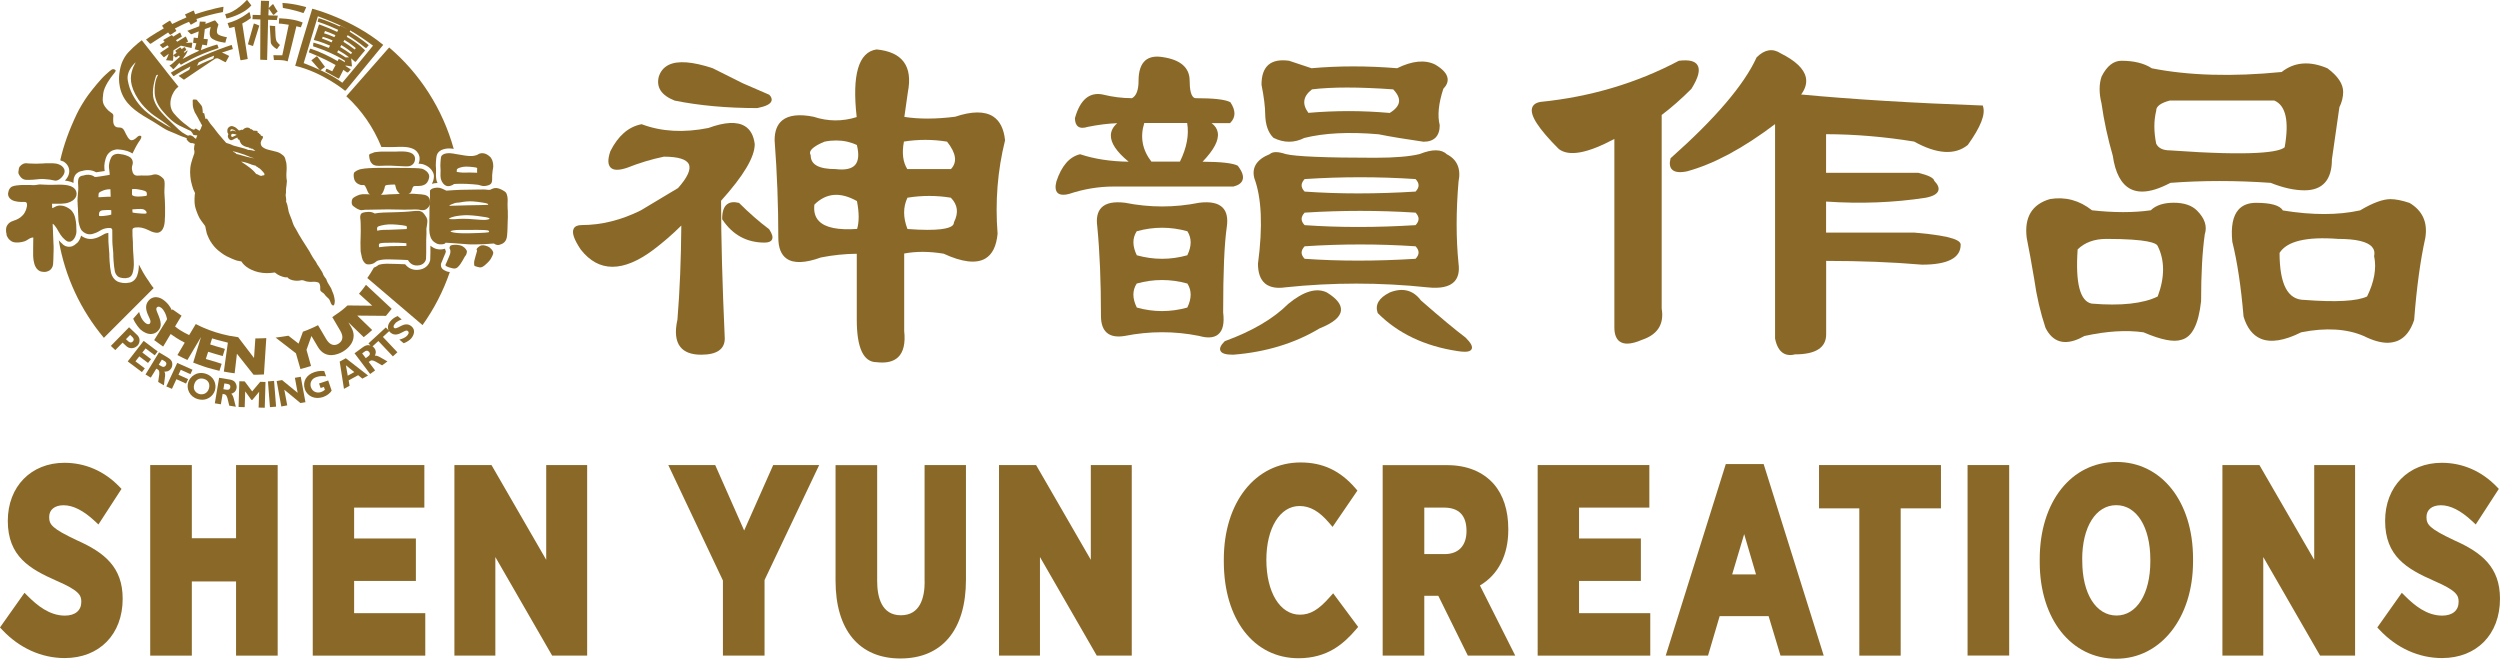 <svg xmlns="http://www.w3.org/2000/svg" xmlns:xlink="http://www.w3.org/1999/xlink" version="1.1" id="Layer_1" x="0px" y="0px" style="enable-background:new 0 0 1584 1235;" xml:space="preserve" viewBox="652.53 602.3 297.92 78.5">
<style type="text/css">
	.st0{fill:#8A6928;}
</style>
<g>
	<path class="st0" d="M661.73,666.7c-3.05-1.43-3.34-1.9-3.34-2.8c0-0.86,0.66-1.39,1.71-1.39c1.14,0,2.36,0.62,3.72,1.88l0.44,0.41   l2.75-4.24l-0.28-0.29c-1.79-1.84-4.05-2.82-6.52-2.82c-3.97,0-6.75,2.82-6.75,6.92c0,4.24,2.62,5.73,5.79,7.13   c2.76,1.19,2.97,1.76,2.97,2.52c0,1.03-0.73,1.64-1.96,1.64c-1.84,0-3.31-1.23-4.39-2.3l-0.42-0.42l-2.92,4.13l0.28,0.3   c2.03,2.16,4.67,3.35,7.43,3.35c4.13,0,6.91-2.82,6.91-7.07C667.15,669.89,664.98,668.15,661.73,666.7z"/>
	<polygon class="st0" points="680.66,666.44 675.39,666.44 675.39,657.72 670.43,657.72 670.43,680.43 675.39,680.43 675.39,671.59    680.66,671.59 680.66,680.43 685.62,680.43 685.62,657.72 680.66,657.72  "/>
	<polygon class="st0" points="694.73,671.53 702.09,671.53 702.09,666.47 694.73,666.47 694.73,662.79 703.1,662.79 703.1,657.72    689.8,657.72 689.8,680.43 703.21,680.43 703.21,675.37 694.73,675.37  "/>
	<polygon class="st0" points="717.62,669.01 711.1,657.72 706.68,657.72 706.68,680.43 711.56,680.43 711.56,668.68 718.33,680.43    722.5,680.43 722.5,657.72 717.62,657.72  "/>
	<polygon class="st0" points="741.21,665.52 737.76,657.72 732.17,657.72 738.68,671.48 738.68,680.43 743.64,680.43 743.64,671.42    750.15,657.72 744.67,657.72  "/>
	<path class="st0" d="M762.72,671.62c0,1.82-0.49,4-2.83,4s-2.83-2.22-2.83-4.09v-13.8h-4.96v13.77c0,5.89,2.82,9.27,7.73,9.27   c4.96,0,7.81-3.41,7.81-9.37v-13.68h-4.93V671.62z"/>
	<polygon class="st0" points="782.52,669.01 776,657.72 771.58,657.72 771.58,680.43 776.46,680.43 776.46,668.68 783.23,680.43    787.4,680.43 787.4,657.72 782.52,657.72  "/>
	<path class="st0" d="M810.99,673.46c-1.33,1.51-2.32,2.09-3.55,2.09c-2.36,0-4-2.65-4-6.54c0-3.78,1.62-6.41,3.95-6.41   c1.25,0,2.34,0.62,3.52,2l0.42,0.49l2.96-4.33l-0.25-0.29c-1.8-2.08-3.87-3.06-6.52-3.06c-5.39,0-9.15,4.75-9.15,11.54v0.28   c0,6.88,3.58,11.51,8.9,11.51c3.45,0,5.4-1.73,6.85-3.43l0.26-0.3l-2.98-4.01L810.99,673.46z"/>
	<path class="st0" d="M832.27,665.45v-0.12c0-2.21-0.6-4.06-1.73-5.35c-1.29-1.47-3.21-2.25-5.56-2.25h-7.68v22.7h4.96v-7.13h1.67   l3.52,7.13h5.65l-4.21-8.36C831.08,670.78,832.27,668.44,832.27,665.45z M822.26,662.79h2.34c1.79,0,2.69,0.93,2.69,2.79   c0,1.75-0.95,2.75-2.61,2.75h-2.42V662.79z"/>
	<polygon class="st0" points="840.7,671.53 848.07,671.53 848.07,666.47 840.7,666.47 840.7,662.79 849.08,662.79 849.08,657.72    835.77,657.72 835.77,680.43 849.19,680.43 849.19,675.37 840.7,675.37  "/>
	<path class="st0" d="M858.19,657.6l-7.16,22.83h5.04l1.39-4.71h5.83l1.42,4.71h5.15l-7.16-22.83H858.19z M861.79,670.75h-2.84   l1.43-4.8L861.79,670.75z"/>
	<polygon class="st0" points="869.3,662.88 874.1,662.88 874.1,680.43 879.03,680.43 879.03,662.88 883.83,662.88 883.83,657.72    869.3,657.72  "/>
	<rect x="887" y="657.72" class="st0" width="4.96" height="22.7"/>
	<path class="st0" d="M904.75,657.35c-5.39,0-9.15,4.76-9.15,11.57v0.37c0,6.78,3.75,11.51,9.12,11.51c5.3,0,9.15-4.87,9.15-11.57   v-0.37C913.87,662.08,910.12,657.35,904.75,657.35z M900.66,668.95c0-3.86,1.63-6.45,4.06-6.45c2.43,0,4.06,2.6,4.06,6.48v0.22   c0,3.86-1.62,6.45-4.03,6.45c-2.44,0-4.08-2.6-4.08-6.48V668.95z"/>
	<polygon class="st0" points="928.31,669.01 921.78,657.72 917.37,657.72 917.37,680.43 922.24,680.43 922.24,668.68 929.01,680.43    933.18,680.43 933.18,657.72 928.31,657.72  "/>
	<path class="st0" d="M945.03,666.7c-3.05-1.43-3.34-1.9-3.34-2.8c0-0.86,0.66-1.39,1.71-1.39c1.14,0,2.36,0.62,3.72,1.88l0.44,0.41   l2.75-4.24l-0.28-0.29c-1.79-1.84-4.05-2.82-6.52-2.82c-3.97,0-6.75,2.82-6.75,6.92c0,4.24,2.62,5.73,5.79,7.13   c2.77,1.19,2.97,1.76,2.97,2.52c0,1.03-0.73,1.64-1.96,1.64c-1.84,0-3.31-1.23-4.39-2.3l-0.42-0.42l-2.92,4.13l0.28,0.3   c2.03,2.16,4.67,3.35,7.43,3.35c4.13,0,6.91-2.82,6.91-7.07C950.45,669.89,948.28,668.15,945.03,666.7z"/>
	<path class="st0" d="M772.29,619.07l0.01-0.03l0-0.03c-0.14-1.36-0.62-2.31-1.42-2.83c-1.01-0.65-2.54-0.64-4.53,0.03   c-2.29,0.29-4.32,0.29-6.05,0.02l0.42-2.96c0.3-1.53,0.14-2.74-0.49-3.59c-0.62-0.84-1.7-1.34-3.24-1.49   c-2.15,0.31-2.94,3.02-2.37,8.06c-1.7,0.54-3.43,0.53-5.15-0.04c-1.7-0.34-2.95-0.19-3.72,0.43c-0.61,0.5-0.92,1.3-0.91,2.4   c0.29,3.85,0.44,7.74,0.44,11.57c0,1.21,0.33,2.05,0.99,2.51c0.84,0.59,2.22,0.54,4.09-0.14c1.42-0.28,2.86-0.43,4.27-0.44v7.87   c0,3.35,0.8,5.05,2.36,5.05c0,0,0,0,0,0c0.24,0.03,0.47,0.04,0.68,0.04c0.83,0,1.46-0.22,1.91-0.66c0.62-0.61,0.86-1.66,0.7-3.1   v-9.23c1.42-0.27,3-0.26,4.7,0.02c2.2,1.02,3.87,1.21,4.95,0.59c0.85-0.49,1.34-1.48,1.48-2.97   C771.11,626.34,771.41,622.61,772.29,619.07z M766.22,628.77l-0.02,0.07c0,0.12-0.05,0.23-0.15,0.33c-0.38,0.35-1.62,0.7-5.38,0.42   c-0.53-1.37-0.53-2.62,0-3.73c1.72-0.28,3.46-0.28,5.17,0C766.66,626.7,766.78,627.65,766.22,628.77z M760.65,622.45   c-0.52-0.83-0.66-1.93-0.4-3.28c1.71-0.27,3.43-0.27,5.14,0.01c1.09,1.38,1.24,2.45,0.46,3.27H760.65z M754.43,621.96   c-0.41,0.46-1.19,0.63-2.32,0.49c-2,0-2.97-0.53-2.97-1.63l-0.02-0.07c-0.07-0.14-0.08-0.27-0.03-0.4c0.1-0.26,0.48-0.67,1.7-1.17   c0.48-0.1,0.94-0.14,1.39-0.14c0.88,0,1.7,0.18,2.46,0.54C754.92,620.7,754.84,621.5,754.43,621.96z M749.58,626.68   c1.42-1.4,3.08-1.53,5.07-0.42c0.27,1.37,0.27,2.49,0.02,3.32c-2.27,0.16-3.8-0.15-4.55-0.94   C749.66,628.17,749.48,627.51,749.58,626.68z"/>
	<path class="st0" d="M732.93,614.29c2.94,0.59,6.23,0.89,9.8,0.89c0.02,0,0.04,0,0.05,0c1.04-0.21,1.57-0.48,1.69-0.86   c0.07-0.23-0.02-0.48-0.27-0.73l-3.16-1.37c-1.09-0.54-2.18-1.09-3.26-1.63l-0.3-0.15l-0.02-0.01c-2.41-0.8-4.18-0.93-5.26-0.39   c-0.56,0.28-0.95,0.74-1.16,1.38C730.71,612.7,731.34,613.66,732.93,614.29z"/>
	<path class="st0" d="M744.18,629.61c-1.18-0.88-2.37-1.93-3.55-3.1l-0.03-0.03l-0.04-0.01c-0.58-0.14-1.04-0.09-1.38,0.17   c-0.4,0.31-0.59,0.88-0.59,1.75v0.04l0.03,0.04c1.21,1.82,2.9,2.74,5.02,2.74c0.47,0,0.76-0.12,0.88-0.35   c0.15-0.28,0.04-0.67-0.31-1.21L744.18,629.61z"/>
	<path class="st0" d="M733.26,640.38c-0.33,1.47-0.21,2.57,0.35,3.27c0.49,0.61,1.32,0.92,2.47,0.92c1.87,0,2.82-0.65,2.82-1.94   c-0.29-6.41-0.44-11.93-0.44-16.41c2.7-3,4.01-5.21,4.01-6.74l0-0.02c-0.13-1.01-0.52-1.73-1.18-2.13   c-0.93-0.57-2.4-0.49-4.34,0.22c-2.93,0.59-5.6,0.44-7.93-0.44l-0.04-0.01l-0.04,0.01c-1.53,0.31-2.76,1.38-3.68,3.22   c-0.32,0.96-0.31,1.59,0.04,1.94c0.34,0.34,0.98,0.35,1.94,0.03c1.46-0.58,2.95-1.03,4.4-1.33c1.7,0,2.71,0.31,2.98,0.91   c0.27,0.6-0.16,1.56-1.29,2.83l-0.72,0.43c-1.24,0.74-2.48,1.48-3.7,2.22c-2.34,1.17-4.71,1.76-7.06,1.76   c-0.48,0-0.8,0.14-0.95,0.42c-0.25,0.47,0.02,1.28,0.83,2.49c2.13,2.74,5.04,2.75,8.67,0.03c1.1-0.83,2.22-1.79,3.32-2.88   C733.69,633.18,733.54,636.95,733.26,640.38z"/>
	<path class="st0" d="M798.29,639.52c0-4.81,0.14-8.15,0.44-10.22c0.14-1.01-0.02-1.78-0.5-2.26c-0.54-0.55-1.48-0.74-2.79-0.58   c-2.94,0.59-5.91,0.59-8.85,0l-0.01,0c-1.31-0.16-2.25,0.03-2.79,0.58c-0.48,0.49-0.64,1.25-0.5,2.25   c0.29,2.96,0.44,6.55,0.44,10.67c0,0.93,0.24,1.6,0.71,2c0.48,0.41,1.2,0.53,2.14,0.37c2.93-0.58,5.91-0.59,8.84,0   c0.43,0.12,0.81,0.18,1.14,0.18c0.48,0,0.86-0.12,1.15-0.37C798.26,641.68,798.45,640.82,798.29,639.52z M794.03,636.09   c0.52,0.83,0.52,1.76-0.01,2.86c-2,0.56-4.03,0.56-6.02,0c-0.54-1.1-0.54-2.04-0.01-2.86   C789.99,635.53,792.02,635.53,794.03,636.09z M788,632.72c-0.53-1.1-0.54-2.04-0.01-2.86c2-0.56,4.04-0.56,6.04,0   c0.52,0.83,0.52,1.76-0.01,2.86C792.02,633.28,790,633.28,788,632.72z"/>
	<path class="st0" d="M799.48,644.57c3.86-0.3,7.33-1.35,10.29-3.13c1.65-0.66,2.49-1.36,2.56-2.15c0.06-0.7-0.48-1.39-1.65-2.12   l-0.01-0.01c-1.24-0.61-2.79-0.16-4.63,1.36c-1.76,1.76-4.29,3.24-7.51,4.42l-0.06,0.03c-0.46,0.46-0.63,0.82-0.51,1.11   C798.1,644.42,798.58,644.57,799.48,644.57C799.48,644.57,799.48,644.57,799.48,644.57z"/>
	<path class="st0" d="M779.25,625.51c0.2,0,0.42-0.03,0.68-0.1c1.76-0.59,3.55-0.88,5.3-0.88l14.29,0c0.59-0.15,0.95-0.41,1.08-0.77   c0.16-0.44-0.02-0.99-0.55-1.69l-0.05-0.04c-0.59-0.29-1.96-0.45-4.16-0.46c1.36-1.42,1.96-2.56,1.81-3.47   c-0.07-0.44-0.32-0.82-0.74-1.13h2.2l0.04-0.04c0.65-0.65,0.65-1.46,0.02-2.42l-0.02-0.03l-0.04-0.02   c-0.62-0.31-1.96-0.46-4.07-0.46c-0.61,0-0.74-1.13-0.74-2.08c0-1.56-1.09-2.51-3.24-2.82c-0.87-0.14-1.55-0.01-2.03,0.39   c-0.54,0.46-0.82,1.28-0.82,2.43c0,1.1-0.26,1.8-0.78,2.08c-1.17,0-2.34-0.15-3.5-0.44c-1.57-0.31-2.68,0.62-3.29,2.78l-0.01,0.04   c0,0.48,0.13,0.82,0.38,1c0.26,0.19,0.65,0.2,1.14,0.04c1.28-0.26,2.46-0.4,3.52-0.44c-0.49,0.42-0.74,0.9-0.76,1.42   c-0.03,0.93,0.66,1.97,2.12,3.17c-2.17-0.03-4.11-0.33-5.75-0.88l-0.04-0.01l-0.04,0.01c-1.24,0.31-2.17,1.39-2.78,3.23   c-0.17,0.66-0.12,1.1,0.15,1.37C778.71,625.43,778.94,625.51,779.25,625.51z M788.89,616.96H794c0.24,1.39-0.04,2.94-0.86,4.6h-3.4   C788.66,620.17,788.37,618.62,788.89,616.96z"/>
	<path class="st0" d="M827.09,644.22c0.44,0,0.7-0.1,0.81-0.31c0.15-0.3-0.07-0.74-0.73-1.39c-1.2-0.9-2.99-2.39-5.31-4.42   c-0.93-1.24-2.19-1.56-3.74-0.94l-0.01,0.01c-1.26,0.63-1.74,1.44-1.41,2.41l0.04,0.06c2.39,2.39,5.56,3.9,9.43,4.49   C826.54,644.19,826.84,644.22,827.09,644.22z"/>
	<path class="st0" d="M802.44,633.73c0,1.08,0.28,1.86,0.82,2.33c0.42,0.36,0.99,0.54,1.71,0.54c0.23,0,0.48-0.02,0.75-0.06   c5.6-0.59,11.29-0.59,16.89,0c1.54,0.17,2.62-0.05,3.22-0.67c0.47-0.49,0.64-1.22,0.51-2.17c-0.3-2.95-0.3-6.23,0-9.75   c0.31-1.54-0.16-2.64-1.4-3.27c-0.64-0.62-1.74-0.62-3.24-0.02c-1.17,0.29-2.95,0.44-5.31,0.44c-5.91,0-9.49-0.15-10.64-0.44   c-0.94-0.31-1.56-0.31-1.91,0.01c-1.54,0.62-2.16,1.58-1.84,2.85C802.88,625.88,803.03,629.3,802.44,633.73z M808,625.13   c-0.24-0.25-0.36-0.5-0.36-0.74c0-0.24,0.12-0.49,0.36-0.75c4.39-0.29,8.84-0.29,13.22,0c0.48,0.51,0.48,0.98,0,1.49   C816.54,625.42,812.09,625.42,808,625.13z M821.22,627.64c0.48,0.51,0.48,0.98,0,1.49c-4.68,0.29-9.13,0.29-13.22,0   c-0.24-0.25-0.36-0.5-0.36-0.74c0-0.24,0.12-0.49,0.36-0.75C812.39,627.36,816.84,627.36,821.22,627.64z M821.22,631.65   c0.48,0.51,0.48,0.98,0,1.49c-4.68,0.29-9.13,0.29-13.22,0c-0.24-0.25-0.36-0.5-0.36-0.74c0-0.24,0.12-0.49,0.36-0.75   C812.39,631.36,816.84,631.36,821.22,631.65z"/>
	<path class="st0" d="M804.26,618.7l0.04,0.03c0.62,0.31,1.24,0.46,1.85,0.46c0.61,0,1.22-0.15,1.81-0.45   c2.35-0.59,5.33-0.74,8.84-0.44c1.46,0.29,3.26,0.59,5.37,0.89c1.26,0,1.93-0.67,1.93-1.97c-0.29-1.14-0.14-2.6,0.43-4.34   c0.39-0.4,0.56-0.81,0.51-1.22c-0.07-0.57-0.55-1.11-1.47-1.66c-1.22-0.61-2.75-0.46-4.55,0.43c-3.53-0.29-6.96-0.29-10.2,0   c-0.88-0.29-1.76-0.58-2.64-0.88l-0.03-0.01c-1.09-0.15-1.92,0.01-2.47,0.49c-0.54,0.47-0.82,1.26-0.82,2.36   c0.29,1.47,0.44,2.66,0.44,3.53C803.33,617.15,803.64,618.08,804.26,618.7z M807.97,614.27c0.07-0.47,0.37-0.91,0.91-1.32   c2.34-0.29,5.59-0.29,9.67,0c0.52,0.53,0.75,1.03,0.7,1.48c-0.06,0.47-0.43,0.92-1.11,1.33c-1.61-0.14-3.24-0.22-4.86-0.22   c-1.61,0-3.22,0.07-4.83,0.21C808.06,615.23,807.9,614.73,807.97,614.27z"/>
	<path class="st0" d="M880.68,630.02h-10.54v-3.7c4.08,0.28,8.09,0.13,11.9-0.46c0.88-0.18,1.36-0.46,1.48-0.86   c0.1-0.33-0.06-0.71-0.48-1.14c-0.07-0.36-0.66-0.66-1.92-0.97h-10.98v-4.6c3.47,0.01,7,0.31,10.49,0.88   c2.71,1.5,4.85,1.64,6.38,0.42l0.03-0.03c1.53-2.14,2.12-3.64,1.8-4.59l-0.03-0.1l-0.1,0c-8.15-0.29-15.39-0.73-21.54-1.31   c0.51-0.69,0.7-1.37,0.56-2.03c-0.21-1.02-1.23-1.99-2.99-2.87c-0.95-0.63-1.92-0.48-2.86,0.46l-0.03,0.04   c-1.47,3.23-4.9,7.26-10.21,11.97l-0.03,0.03l-0.01,0.04c-0.15,0.58-0.09,1.02,0.17,1.29c0.32,0.33,0.9,0.41,1.79,0.23   c3.2-0.87,6.73-2.77,10.5-5.63l0,25.55c0.17,0.86,0.5,1.45,0.97,1.74c0.25,0.16,0.53,0.23,0.85,0.23c0.18,0,0.37-0.03,0.56-0.08   c2.46,0,3.71-0.8,3.71-2.38v-8.76c4.07,0,7.91,0.15,11.43,0.45c3.05,0,4.6-0.8,4.6-2.38C886.17,631.03,885.55,630.43,880.68,630.02   z"/>
	<path class="st0" d="M850.55,616c1.17-0.88,2.35-1.92,3.54-3.11c0.84-1.35,1.08-2.27,0.72-2.84c-0.31-0.49-1.03-0.65-2.2-0.51   l-0.05,0.02c-5.01,2.65-10.54,4.29-16.43,4.88c-0.56,0.09-0.9,0.33-1.02,0.71c-0.28,0.88,0.75,2.48,3.18,4.91   c1.22,0.92,3.39,0.52,6.62-1.2v22.46c0,0.83,0.23,1.41,0.67,1.7c0.23,0.15,0.52,0.23,0.86,0.23c0.48,0,1.07-0.15,1.78-0.46   c1.85-0.62,2.64-1.87,2.33-3.71V616z"/>
	<path class="st0" d="M927.15,624.98c2.17,0,3.27-1.25,3.27-3.69c0.29-2.07,0.59-4.14,0.89-6.21c0.3-0.6,0.45-1.22,0.45-1.83   c0-0.94-0.62-1.88-1.87-2.81c-2.11-0.9-3.94-0.76-5.46,0.44c-5.86,0.58-11.07,0.43-15.47-0.44c-0.91-0.6-2.13-0.9-3.62-0.9   c-0.95,0-1.74,0.63-2.37,1.88c-0.31,0.92-0.31,1.99-0.01,3.19c0.29,2.08,0.75,4.18,1.34,6.23c0.3,2.08,1.01,3.41,2.12,3.98   c0.41,0.21,0.87,0.31,1.38,0.31c0.95,0,2.07-0.35,3.37-1.04c3.81-0.29,7.83-0.29,11.95,0   C924.59,624.68,925.95,624.98,927.15,624.98z M924.79,619.85c-0.66,0.57-3.59,1.09-13.67,0.37c-0.83,0-1.37-0.26-1.64-0.79   c-0.29-1.45-0.29-2.76,0-3.92l0-0.04c0-0.51,0.56-0.91,1.63-1.19h12.44C924.93,614.86,925.34,616.73,924.79,619.85z"/>
	<path class="st0" d="M911.57,626.46c-1.2,0-2.12,0.3-2.74,0.9c-2.03,0.29-4.39,0.29-7,0c-1.5-1.19-3.19-1.64-5-1.34   c-2.15,0.62-3.09,2.17-2.78,4.63c0.29,1.45,0.59,3.1,0.89,4.89c0.29,2.08,0.75,4.03,1.35,5.83c0.42,0.84,0.98,1.38,1.67,1.59   c0.22,0.07,0.45,0.1,0.7,0.1c0.66,0,1.42-0.24,2.27-0.72c2.63-0.58,4.99-0.73,7.03-0.44c2.13,0.91,3.61,1.2,4.53,0.89   c1.26-0.32,2.03-1.81,2.34-4.6c0-3.25,0.15-5.94,0.44-7.97c0.31-0.95,0-1.9-0.93-2.83C913.72,626.77,912.79,626.46,911.57,626.46z    M909.66,637.63c-1.75,0.86-4.41,1.14-7.87,0.85c-1.39-0.28-1.95-2.45-1.67-6.46c0.85-0.83,2-1.25,3.42-1.25   c4.95,0,5.95,0.51,6.1,0.81C910.51,633.29,910.52,635.33,909.66,637.63z"/>
	<path class="st0" d="M938.24,642.92c0.89-0.37,1.55-1.19,1.98-2.49c0.29-3.83,0.74-7.12,1.33-9.78c0.3-1.84-0.32-3.24-1.88-4.17   c-0.9-0.3-1.67-0.45-2.27-0.45c-0.91,0-2.13,0.45-3.62,1.34c-2.62,0.58-5.71,0.58-9.2,0.01c-0.37-0.61-1.42-0.91-3.21-0.91   c-0.89,0-1.59,0.27-2.07,0.8c-0.68,0.75-0.93,2.03-0.75,3.84c0.59,2.36,1.04,5.35,1.34,8.91c0.4,1.34,1.08,2.22,2.02,2.63   c1.19,0.52,2.83,0.26,4.85-0.75c2.92-0.58,5.43-0.43,7.45,0.44c1.08,0.54,2.03,0.81,2.86,0.81   C937.49,643.14,937.88,643.06,938.24,642.92z M935.46,632.87c0.29,1.43,0,3.03-0.85,4.76c-1.18,0.56-3.68,0.7-7.46,0.41   c-1.99,0-2.96-1.83-2.97-5.6c0.87-1.4,3.22-1.96,6.97-1.67c2.17,0,3.55,0.33,4.08,0.99c0.24,0.29,0.31,0.63,0.22,1.06l-0.01,0.03   L935.46,632.87z"/>
	<path class="st0" d="M668.9,643.5c0.25-0.25,0.31-0.6,0.23-0.87c-0.07-0.24-0.23-0.4-0.37-0.52l-0.85-0.81l-2.17,2.22l0.53,0.5   l0.87-0.89l0.31,0.29c0.17,0.16,0.33,0.32,0.59,0.36C668.35,643.84,668.67,643.73,668.9,643.5z M667.54,642.72l0.5-0.51l0.18,0.17   c0.15,0.14,0.38,0.36,0.14,0.61c-0.25,0.26-0.48,0.05-0.65-0.11L667.54,642.72z"/>
	<polygon class="st0" points="669.13,644.77 670.17,645.55 670.53,645.1 669.49,644.31 669.88,643.82 670.97,644.64 671.32,644.18    669.65,642.92 667.75,645.37 669.44,646.64 669.79,646.2 668.67,645.36  "/>
	<path class="st0" d="M671.16,646.23l0.09,0.05c0.18,0.1,0.3,0.18,0.26,0.61c-0.01,0.13-0.12,0.78-0.13,0.93l0.68,0.4l0.03-0.24   c0.03-0.19,0.07-0.5,0.09-0.69c0.03-0.17,0.07-0.51-0.06-0.71c0.14,0.01,0.55,0.04,0.82-0.4c0.19-0.31,0.13-0.64,0.06-0.81   c-0.12-0.25-0.35-0.38-0.57-0.52l-0.95-0.56l-1.61,2.64l0.63,0.37L671.16,646.23z M671.82,645.15l0.31,0.18   c0.07,0.04,0.35,0.2,0.16,0.51c-0.07,0.11-0.17,0.18-0.29,0.18c-0.09,0-0.13-0.02-0.29-0.11l-0.26-0.15L671.82,645.15z"/>
	<polygon class="st0" points="675.22,646.89 675.47,646.36 673.65,645.55 672.35,648.35 673.02,648.64 673.55,647.49 674.7,648.01    674.95,647.48 673.8,646.96 674.07,646.37  "/>
	<path class="st0" d="M676.07,649.85c1.08,0.33,1.86-0.34,2.07-1.02c0.24-0.77-0.13-1.7-1.11-2c-1.06-0.32-1.85,0.35-2.07,1.03   C674.72,648.63,675.11,649.56,676.07,649.85z M675.68,648.09c0.18-0.58,0.66-0.79,1.15-0.64c0.54,0.16,0.76,0.62,0.59,1.17   c-0.18,0.58-0.71,0.76-1.15,0.63C675.94,649.15,675.46,648.8,675.68,648.09z"/>
	<path class="st0" d="M680.72,648.55c0.06-0.36-0.12-0.65-0.25-0.78c-0.21-0.19-0.46-0.23-0.73-0.27l-1.1-0.18l-0.51,3.04l0.72,0.12   l0.21-1.24l0.1,0.02c0.2,0.03,0.34,0.06,0.47,0.47c0.04,0.13,0.18,0.77,0.22,0.91l0.78,0.13l-0.06-0.23   c-0.05-0.19-0.12-0.49-0.17-0.68c-0.04-0.17-0.13-0.5-0.31-0.64C680.23,649.18,680.63,649.06,680.72,648.55z M679.77,648.73   c-0.08,0.03-0.13,0.02-0.32,0l-0.3-0.05l0.12-0.69l0.36,0.06c0.08,0.01,0.4,0.06,0.34,0.41   C679.95,648.59,679.88,648.69,679.77,648.73z"/>
	<polygon class="st0" points="684.08,650.89 684.17,647.82 683.54,647.8 682.58,648.94 681.69,647.75 681.05,647.73 680.96,650.8    681.69,650.82 681.75,648.94 682.49,649.96 682.6,649.96 683.41,648.99 683.35,650.87  "/>
	<polygon class="st0" points="684.46,647.75 684.7,650.82 685.43,650.76 685.19,647.69  "/>
	<polygon class="st0" points="687.67,647.32 688,649.11 686.14,647.59 685.5,647.71 686.05,650.74 686.76,650.61 686.41,648.74    688.33,650.33 688.93,650.23 688.37,647.2  "/>
	<path class="st0" d="M691.01,649.62c0.45-0.15,0.85-0.44,1.04-0.78l-0.41-1.2l-1.09,0.36l0.19,0.54l0.39-0.13l0.12,0.34   c-0.14,0.12-0.29,0.21-0.46,0.27c-0.47,0.16-1.01-0.01-1.2-0.56c-0.13-0.37-0.03-0.68,0.12-0.87c0.09-0.12,0.25-0.27,0.57-0.37   c0.35-0.12,0.74-0.12,1.11-0.07l-0.22-0.63c-0.19-0.02-0.62-0.06-1.16,0.12c-0.97,0.32-1.46,1.13-1.15,2.05   C689.19,649.6,690.13,649.91,691.01,649.62z"/>
	<path class="st0" d="M695.71,647.42l0.68-0.37l-2.65-2.06l-0.73,0.4l0.51,3.25l0.67-0.37l-0.11-0.64l1.13-0.62L695.71,647.42z    M693.97,647.07l-0.22-1.24l1,0.81L693.97,647.07z"/>
	<path class="st0" d="M700.4,640.37l-0.49-0.41c-0.47,0.21-0.67,0.41-0.82,0.58c-0.36,0.41-0.4,0.83-0.24,1.14l-0.34-0.36l-2.07,1.9   l0.24,0.26c-0.11-0.04-0.22-0.05-0.31-0.05c-0.28,0.01-0.49,0.17-0.7,0.32l-0.89,0.65l1.86,2.47l0.59-0.43l-0.76-1.01l0.09-0.06   c0.16-0.12,0.28-0.2,0.67-0.01c0.12,0.06,0.69,0.4,0.83,0.48l0.64-0.47l-0.21-0.12c-0.17-0.1-0.44-0.26-0.61-0.35   c-0.15-0.09-0.45-0.25-0.68-0.22c0.06-0.12,0.25-0.49-0.06-0.9c-0.06-0.09-0.14-0.15-0.22-0.2l0.7-0.64l1.73,1.83l0.54-0.49   l-1.73-1.83l0.75-0.69c0.04,0.07,0.1,0.13,0.16,0.18c0.5,0.42,1.01,0.17,1.4-0.04c0.36-0.19,0.51-0.28,0.67-0.14   c0.21,0.18-0.01,0.44-0.07,0.51c-0.28,0.32-0.66,0.42-0.95,0.5l0.51,0.43c0.09-0.02,0.58-0.21,0.9-0.57   c0.28-0.32,0.59-0.98,0.04-1.44c-0.46-0.39-0.92-0.22-1.27-0.04c-0.39,0.21-0.66,0.35-0.8,0.23c-0.02-0.02-0.19-0.17,0.09-0.49   C699.8,640.59,700.19,640.45,700.4,640.37z M696.58,644.57c-0.03,0.08-0.07,0.11-0.22,0.23l-0.24,0.18l-0.43-0.57l0.29-0.21   c0.06-0.05,0.32-0.24,0.54,0.05C696.6,644.34,696.63,644.46,696.58,644.57z"/>
	<path class="st0" d="M661.57,631.37c-0.06,0.05-0.11,0.09-0.16,0.13c0,0-0.01,0.01-0.01,0.01c-0.08,0.05-0.17,0.09-0.25,0.13   c-0.03,0.01-0.06,0.02-0.09,0.03c-0.03,0.01-0.07,0.02-0.11,0.02c-0.1,0.02-0.2,0.02-0.31,0.01c0,0-0.01,0-0.01,0   c-0.07-0.01-0.15-0.03-0.22-0.05c-0.01,0-0.03-0.01-0.04-0.01c-0.1-0.04-0.19-0.09-0.28-0.16c-0.01-0.01-0.03-0.02-0.04-0.03   l-0.03-0.03c-0.01-0.01-0.02-0.02-0.03-0.03c-0.01-0.01-0.02-0.02-0.03-0.03l0,0c-0.16-0.14-0.3-0.28-0.43-0.43   c0.75,4.39,2.65,8.37,5.38,11.63l5.93-5.93c-0.15-0.17-0.28-0.36-0.41-0.55c-0.02-0.02-0.03-0.05-0.05-0.07   c0.01,0.02,0.02,0.04,0.04,0.05c-0.09-0.13-0.18-0.27-0.26-0.4h-0.01c-0.4-0.58-0.75-1.19-1.07-1.83c0,0.49-0.07,0.95-0.2,1.29   l-0.02,0.06l-0.01,0.03c-0.21,0.48-0.58,0.76-1.05,0.79c-0.07,0.02-0.14,0.03-0.23,0.03c-0.04,0-0.08,0-0.13,0   c-0.08,0-0.15,0-0.23-0.01l-0.02,0c-0.02,0-0.03,0-0.05-0.01c-0.23-0.03-0.42-0.08-0.58-0.15l0,0c-0.07-0.03-0.14-0.08-0.21-0.13   c-0.01-0.01-0.03-0.02-0.04-0.03l-0.02-0.02c-0.18-0.15-0.42-0.43-0.53-0.87l0-0.02c-0.17-0.79-0.21-2-0.2-2.22   c0-0.08-0.03-0.41-0.05-0.62c-0.04-0.44-0.06-0.71-0.06-0.86c0-0.17,0-0.83-0.01-1.04c-0.1,0.01-0.2,0.03-0.29,0.06   c-0.03,0.01-0.07,0.02-0.1,0.04l-0.01,0c-0.03,0.01-0.05,0.02-0.07,0.03l-0.01,0.01c-0.11,0.05-0.18,0.09-0.26,0.14   c-0.05,0.03-0.1,0.06-0.16,0.09c-0.08,0.04-0.16,0.08-0.24,0.12l-0.01,0c-0.01,0-0.02,0.01-0.04,0.02l-0.01,0.01   c-0.06,0.02-0.12,0.05-0.19,0.07l0,0l0-0.01l0,0.01c-0.05,0.02-0.12,0.04-0.2,0.06c-0.1,0.03-0.21,0.05-0.33,0.07   c-0.18,0.02-0.35,0.01-0.53-0.02c-0.36-0.07-0.63-0.24-0.8-0.37c-0.03,0.13-0.07,0.25-0.12,0.36c-0.01,0.03-0.03,0.06-0.04,0.08   c-0.07,0.14-0.16,0.28-0.26,0.39C661.67,631.28,661.62,631.33,661.57,631.37z"/>
	<path class="st0" d="M663.02,623.11c0.01,0,0.01,0,0.02,0c0,0-0.01,0-0.01,0C663.03,623.11,663.02,623.11,663.02,623.11z"/>
	<path class="st0" d="M660.08,621.54c0.06,0.03,0.11,0.07,0.17,0.11c0.47,0.37,0.64,0.91,0.47,1.45c-0.04,0.14-0.11,0.27-0.19,0.39   c-0.03,0.04-0.06,0.08-0.08,0.12c-0.01,0.01-0.01,0.02-0.02,0.02c-0.05,0.06-0.1,0.13-0.16,0.19c0.08,0.01,0.14,0.02,0.2,0.03   c0.03,0,0.06,0.01,0.08,0.01l0.04,0.01c0.03,0.01,0.06,0.01,0.09,0.02c0.02,0.01,0.05,0.01,0.07,0.02l0,0   c0.11,0.03,0.21,0.05,0.3,0.09l0.02,0.01c0.07,0.03,0.15,0.06,0.22,0.09c0-0.07,0-0.13,0-0.19c0-0.04,0-0.08,0.01-0.12   c0-0.04,0.01-0.08,0.01-0.12c0.01-0.05,0.02-0.11,0.03-0.16c0.05-0.18,0.13-0.33,0.24-0.46l0.01-0.01   c0.01-0.01,0.02-0.02,0.03-0.03l0,0c0.07-0.06,0.14-0.12,0.22-0.17c0.22-0.13,0.44-0.16,0.51-0.17c0.04-0.01,0.08-0.03,0.13-0.04   l0.05-0.01c0.16-0.04,0.32-0.05,0.48-0.05c0.34,0,0.65,0.08,0.94,0.24c0.01,0.01,0.02,0.01,0.04,0.02   c0.21-0.02,0.64-0.09,1.02-0.15l-0.01-0.06c-0.01-0.09-0.02-0.17-0.03-0.23l0-0.02l0-0.02c-0.04-0.36,0.04-1,0.32-1.54   c0.02-0.04,0.04-0.07,0.06-0.09l0,0c0.01-0.02,0.02-0.03,0.03-0.04c0.03-0.04,0.06-0.08,0.09-0.11c0.08-0.09,0.18-0.17,0.28-0.24   c0.06-0.04,0.13-0.08,0.21-0.11l0.01,0c0.2-0.08,0.38-0.1,0.45-0.11c0.05-0.01,0.09-0.01,0.11-0.01c0.1,0,0.28,0.02,0.42,0.04   c0.1,0.01,0.18,0.03,0.26,0.04l0.03,0.01c0.01,0,0.03,0.01,0.05,0.01c0.01,0,0.01,0,0.02,0l0.01,0c0.12,0.02,0.22,0.05,0.3,0.08   c0.01,0,0.01,0,0.02,0c0.03,0.01,0.06,0.02,0.09,0.03c0.2,0.07,0.41,0.16,0.59,0.28c0.22-0.47,0.59-1.16,0.76-1.39   c0.21-0.28,0.38-0.59,0.26-0.68c-0.12-0.1-0.27-0.04-0.39,0.05c-0.12,0.09-0.35,0.4-0.71,0.44c-0.36,0.04-0.64-0.63-0.88-1.11   c-0.3-0.61-0.7-0.29-1.03-0.49c-0.4-0.24-0.31-0.91-0.29-1.26c0.02-0.35-0.23-0.35-0.6-0.68c-0.78-0.78-0.7-1.15-0.61-2   c0.09-0.85,0.9-1.94,1.18-2.28c0.28-0.34,0.43-0.5,0.17-0.61c-0.26-0.11-0.37,0-1.03,0.59c-0.63,0.56-1.57,1.74-2.03,2.35   c0,0,0,0,0,0c-0.02,0.02-0.03,0.05-0.05,0.07c0,0,0,0,0,0c0,0,0,0.01-0.01,0.01c-0.02,0.02-0.03,0.04-0.05,0.07   c-0.01,0.01-0.01,0.02-0.02,0.03c0,0-0.01,0.01-0.01,0.01c-0.47,0.65-1.05,1.64-1.3,2.18c-0.91,1.91-1.56,3.69-1.97,5.51   c0.09,0.03,0.17,0.07,0.25,0.11C660.01,621.49,660.05,621.51,660.08,621.54z"/>
	<path class="st0" d="M666.54,620.63c0,0,0.01,0,0.02,0C666.55,620.63,666.55,620.63,666.54,620.63   C666.54,620.63,666.54,620.63,666.54,620.63z"/>
	<path class="st0" d="M705.63,634.58c-0.06-0.03-0.11-0.06-0.16-0.08l0,0c-0.26-0.12-0.41-0.36-0.4-0.64   c0.01-0.18,0.09-0.32,0.13-0.4l0-0.01c0.02-0.06,0.06-0.16,0.14-0.34l0-0.01c0.05-0.12,0.11-0.25,0.16-0.38   c0.03-0.08,0.07-0.16,0.1-0.23c0.06-0.15,0.06-0.23,0.06-0.26c-0.05-0.09-0.08-0.18-0.1-0.29c-0.09,0.03-0.21,0.05-0.34,0.07   c-0.26,0.03-0.51,0.01-0.76-0.07c-0.01,0-0.02-0.01-0.03-0.01l-0.01,0c-0.14-0.05-0.27-0.12-0.4-0.21   c-0.03-0.02-0.06-0.04-0.1-0.07c-0.02-0.02-0.04-0.03-0.06-0.05l-0.03-0.02c0,0,0,0-0.01-0.01c0,0.08,0,0.15,0,0.23v0.53   c0,0.03,0,0.07,0,0.1c0,0.38-0.01,0.59-0.02,0.74l0,0.01c0,0.04-0.01,0.07-0.01,0.1l0,0.02l0,0.02c0,0.01,0,0.02-0.01,0.03l0,0.01   c-0.08,0.28-0.24,0.54-0.47,0.73c-0.28,0.23-0.65,0.36-1.08,0.37c-0.02,0-0.04,0-0.06,0c-0.55,0-1.01-0.23-1.36-0.67   c-0.47-0.02-1.45-0.06-2-0.06c-0.11,0-0.2,0-0.26,0c-0.41,0.01-0.77,0.08-0.87,0.12c0,0-0.01,0.01-0.02,0.01   c-0.01,0.01-0.03,0.02-0.04,0.03l-0.01,0c-0.07,0.06-0.17,0.13-0.3,0.2l-0.01,0c-0.05,0.02-0.11,0.06-0.19,0.09   c-0.01,0-0.02,0.01-0.03,0.01c-0.25,0.44-0.51,0.86-0.78,1.24l0.07,0.06l6.51,5.55c1.37-1.92,2.47-4.04,3.25-6.32   c-0.02-0.01-0.06-0.02-0.08-0.02C705.9,634.7,705.73,634.63,705.63,634.58z M697.04,634.44L697.04,634.44   C697.04,634.44,697.04,634.44,697.04,634.44L697.04,634.44z"/>
	<path class="st0" d="M693.8,613.77c1.81,1.65,3.24,3.72,4.18,6.05c0.02,0,0.04,0,0.06,0c0.1,0,0.22,0,0.33,0l0.03,0   c0.15,0,0.32,0.01,0.51,0.01c0.19,0,0.37,0,0.56-0.01c0.03,0,0.06,0,0.09,0l0.01,0c0.22-0.01,0.38-0.01,0.53-0.02   c0.09,0,0.17,0,0.25,0c0.51,0,0.81,0.04,1.15,0.14l0.02,0.01c0.02,0.01,0.04,0.01,0.07,0.02c0.01,0,0.03,0.01,0.05,0.02   c0.23,0.08,0.42,0.21,0.57,0.38l0,0c0.07,0.08,0.12,0.16,0.17,0.24c0.06,0.11,0.1,0.23,0.13,0.35l0,0   c0.04,0.21,0.03,0.42-0.03,0.63c-0.02,0.07-0.04,0.14-0.08,0.21c0.24,0.02,0.41,0.04,0.53,0.07l0.03,0.01l0.02,0.01   c0.29,0.09,0.55,0.24,0.76,0.43c0.03,0.03,0.06,0.06,0.09,0.09c0.04,0.04,0.07,0.08,0.1,0.11l0.02,0.03l0.01,0.02l0.02,0.02   l0.02,0.03c0.04,0.05,0.07,0.11,0.1,0.16c0.03,0.06,0.06,0.12,0.08,0.18c0.07,0.19,0.08,0.41,0.03,0.65l0,0.01   c0,0.02-0.01,0.04-0.01,0.05c-0.04,0.18-0.11,0.37-0.2,0.54c0.18-0.06,0.38-0.09,0.62-0.1c0.02,0,0.03,0,0.05,0   c-0.06-0.12-0.1-0.24-0.13-0.36l0-0.01c0-0.01,0-0.02-0.01-0.03l0-0.02c-0.06-0.3-0.05-0.61-0.04-0.89c0.01-0.16,0.01-0.32,0-0.4   c-0.06-0.41,0.01-1.26,0.07-1.52c0.06-0.26,0.27-0.71,1.06-0.85c0.15-0.03,0.3-0.04,0.46-0.04c0.06,0,0.11,0,0.17,0.01   c0.12,0.01,0.23,0.02,0.35,0.04c-1.33-4.78-4.04-8.97-7.69-12.08l-0.13,0.14l-4.79,5.45L693.8,613.77z"/>
	<path class="st0" d="M696.13,636.26L696.13,636.26c-0.12,0.17-0.25,0.33-0.37,0.5c-0.14,0.18-0.29,0.36-0.44,0.53c0,0,0,0,0,0.01   c0,0,0,0,0,0.01l1.57,1.42l-2.95-0.03c0,0,0,0-0.01,0.01c0,0-0.01,0-0.01,0.01c-0.23,0.21-0.46,0.41-0.7,0.6c0,0,0,0-0.01,0h0   c-0.11,0.09-0.23,0.18-0.34,0.26c0,0,0,0-0.01,0c0,0,0,0-0.01,0c-0.23,0.17-0.47,0.34-0.71,0.5c0,0,0,0-0.01,0c0,0,0,0-0.01,0   l0.95,1.62c0.18,0.3,0.25,0.56,0.26,0.78c0,0.35-0.18,0.6-0.47,0.78c-0.16,0.1-0.33,0.15-0.5,0.15c-0.33,0-0.67-0.21-0.97-0.72   l-0.96-1.63c0,0,0,0-0.01,0c0,0,0,0-0.01,0c-0.14,0.07-0.27,0.13-0.41,0.2c-0.01,0.01-0.03,0.01-0.04,0.02   c-0.01,0.01-0.03,0.01-0.04,0.02c-0.21,0.09-0.42,0.18-0.63,0.27c-0.01,0.01-0.03,0.01-0.04,0.02c-0.01,0.01-0.03,0.01-0.04,0.02   c-0.19,0.07-0.37,0.14-0.56,0.21c0,0-0.01,0-0.01,0c0,0,0,0-0.01,0l-0.52,1.43l-0.27-0.21l-0.94-0.73c0,0-0.01,0-0.01,0   c0,0-0.01,0-0.01,0c-0.31,0.07-1.51,0.22-1.51,0.22l2.42,1.87l0.54,1.88l0.62-0.17l0.64-0.2l0-0.01l-0.01-0.03l-0.53-1.88   l0.59-1.65l0.78,1.32c0.43,0.72,1.02,0.97,1.6,0.96c0.5-0.01,1-0.2,1.39-0.43c0.61-0.37,1.27-1.03,1.26-1.9   c0-0.31-0.09-0.65-0.3-1.01l-0.33-0.57l1.83,1.77l0.47-0.38l0.54-0.47l-1.78-1.72l3.42,0.03l0.4-0.49l0.28-0.35l-3.06-2.86   C696.13,636.26,696.13,636.26,696.13,636.26z M688.13,643.26L688.13,643.26l0.14-0.38L688.13,643.26z M688.36,646.28l-0.02-0.07   L688.36,646.28L688.36,646.28z"/>
	<path class="st0" d="M682.96,642.63C682.96,642.63,682.96,642.63,682.96,642.63L682.96,642.63L682.96,642.63l-0.16,2.33l-1.89-2.48   l-0.14-0.02c0,0-0.01,0-0.01,0c0,0-0.01,0-0.01,0c-0.28-0.04-0.56-0.09-0.84-0.14c0,0,0,0-0.01,0c0,0-0.01,0-0.01,0   c0,0-0.01,0-0.02,0c-0.01,0-0.02,0-0.03-0.01c-0.01,0-0.02,0-0.04-0.01c-1.03-0.21-2.03-0.52-2.98-0.93c0,0-0.25-0.11-0.25-0.11   c-0.02-0.01-0.03-0.01-0.05-0.02c-0.01,0-0.02-0.01-0.02-0.01c-0.21-0.1-0.42-0.2-0.63-0.31c0,0,0,0-0.01,0c0,0,0,0,0,0l-0.04,0.06   l0,0l-0.52,0.87l0,0l-0.23,0.38c0,0,0,0,0,0l0,0c-0.83-0.39-1.4-0.78-1.64-1l-0.04-0.02l0,0l0.07-0.12l0.07-0.12l0,0l0.64-1.06   c0,0,0,0-0.01,0c0,0,0,0-0.01,0c-0.23-0.16-1.06-0.74-1.06-0.74c-0.02,0.03-0.03,0.06-0.05,0.08c0.01-0.01,0.01-0.03,0.02-0.04   l-0.02-0.01l-0.03,0.05l0,0l-0.01,0.02c0-0.01-0.01-0.02-0.01-0.03c0,0,0,0,0,0c-0.04-0.08-0.09-0.18-0.15-0.29   c-0.13-0.22-0.32-0.47-0.6-0.72c-0.35-0.32-0.7-0.48-1.01-0.51l0,0c-0.06-0.01-0.13-0.01-0.19-0.01c-0.32,0.02-0.6,0.17-0.8,0.41   c-0.24,0.27-0.32,0.58-0.3,0.88c0.02,0.34,0.15,0.69,0.31,1.01c0.11,0.22,0.2,0.43,0.21,0.6c0,0.09-0.02,0.18-0.07,0.24   c-0.02,0.02-0.07,0.08-0.18,0.08c-0.1,0.01-0.24-0.04-0.42-0.2c-0.43-0.39-0.6-0.97-0.68-1.25l0-0.01l-0.71,0.81   c0.3,0.7,0.77,1.19,0.86,1.28c0.41,0.37,0.9,0.57,1.31,0.54c0.31-0.02,0.6-0.15,0.83-0.42c0.22-0.25,0.3-0.52,0.28-0.81   c-0.02-0.37-0.17-0.77-0.38-1.26c-0.09-0.21-0.14-0.36-0.15-0.47c0-0.08,0.02-0.14,0.07-0.2c0.05-0.05,0.11-0.09,0.19-0.1   c0.09,0,0.21,0.04,0.36,0.16c0.17,0.15,0.29,0.33,0.39,0.52c0.14,0.27,0.21,0.54,0.26,0.72l0,0.01l0,0.13l-1.52,2.45l0.66,0.48   l0.41,0.29l0.89-1.49l0.07,0.04c0.31,0.23,0.83,0.58,1.55,0.95l0.05,0.03l-0.01,0.02l0.01,0l-0.86,1.46l0.54,0.28l0.65,0.31   l1.62-2.73l-0.93,3.04c0,0,1.12,0.43,1.69,0.6c0.44,0.13,1.06,0.29,1.32,0.35l0.12,0.04l0-0.01l0-0.01l0.26-0.82l-0.01,0l0-0.01   l-0.59-0.19c-0.58-0.17-1.17-0.34-1.28-0.38c0-0.01,0.01-0.03,0.01-0.04l0-0.01l0.26-0.81c0.34,0.1,1.46,0.45,1.74,0.51l0-0.01   l0.01-0.03l0.25-0.81l-0.21-0.07c-0.51-0.13-1.4-0.42-1.54-0.46c0-0.01,0-0.01,0.01-0.02l0,0v0l0,0c0,0,0,0,0-0.01l0,0l0-0.02   l0-0.01h0l0.21-0.67c0.21,0.07,0.65,0.2,1.56,0.43l0.32,0.08l-0.48,3.45l0.7,0.12l0.35,0.05l0.24,0.03l0.27-2.33l1.98,2.5l0.52,0   l0.72-0.03l0.28-4.33C684.28,642.61,683.14,642.63,682.96,642.63z M675.56,645.51L675.56,645.51l0.01-0.03L675.56,645.51z"/>
	<path class="st0" d="M687.71,610.14l0.03,0.01c1.64,0.39,3.1,1.13,4.16,1.76c1.06,0.64,1.7,1.17,1.7,1.17l0.02,0.02l0.02-0.02   c0,0,0,0,0.01-0.01c0.02,0.01,0.03,0.02,0.03,0.02l0.02,0.02l0.02-0.02c0,0,3.25-3.95,4.46-5.42l0.02-0.02l-0.02-0.02   c-3.77-3.09-8.33-4.26-8.34-4.27l-0.03-0.01l0,0.01c-0.02-0.01-0.04-0.01-0.04-0.01l-0.03-0.01l-0.01,0.03c0,0-1.4,4.53-2.01,6.73   L687.71,610.14z M690.41,604.24c0.29,0.11,1.27,0.46,2.42,0.98c0.4,0.18,0.79,0.39,1.19,0.61c-0.39-0.22-0.89-0.44-0.89-0.44   c-0.01,0-0.03,0-0.03,0.01c0,0,0,0,0,0c-0.02-0.01-0.04-0.02-0.04-0.02c-0.01-0.01-0.03,0-0.03,0.01c0,0.01-0.01,0.01,0,0.02   c0,0.01-0.01,0.02-0.02,0.04c-0.86-0.4-1.48-0.65-2.43-0.97c-0.01,0-0.01,0-0.02,0c0,0-0.01,0-0.01,0.01   c-0.01,0-0.03-0.01-0.04-0.01c-0.01,0-0.01,0-0.02,0c-0.01,0-0.01,0.01-0.01,0.02l-0.1,0.36c0,0.02,0,0.03,0.02,0.03   c0,0,1.03,0.31,2.43,0.97c-0.04,0.08-0.08,0.16-0.12,0.24c-0.6-0.29-1.29-0.58-2.08-0.87c-0.01,0-0.02,0-0.02,0   c0,0-0.01,0-0.01,0.01c-0.01,0-0.03-0.01-0.04-0.01c-0.01,0-0.01,0-0.02,0c-0.01,0-0.01,0.01-0.01,0.02l-0.6,1.79   c0,0.01,0,0.02,0,0.02c0,0.01,0.01,0.01,0.02,0.01c0,0,0.83,0.19,1.91,0.67c-0.06,0.11-0.11,0.21-0.15,0.27   c-0.72-0.3-1.25-0.47-1.75-0.61c-0.01,0-0.02,0-0.02,0c0,0,0,0,0,0c-0.01,0-0.03-0.01-0.04-0.01c-0.01,0-0.02,0-0.02,0   c-0.01,0-0.01,0.01-0.01,0.02l-0.03,0.39c0,0.01,0.01,0.02,0.02,0.03c0,0,0.58,0.18,1.3,0.46c0.96,0.4,1.87,0.84,2.44,1.23   c0.02,0.06,0.04,0.13,0.05,0.2l-0.66-0.37c-0.01,0-0.01,0-0.02,0c-0.01,0-0.01,0.01-0.02,0.01l-0.03-0.02c-0.01,0-0.01,0-0.02,0   c-0.01,0-0.01,0.01-0.02,0.01l-0.12,0.23c-0.89-0.51-2.05-1.1-3.19-1.47c-0.01,0-0.02,0-0.03,0.01c-0.01,0-0.03-0.01-0.04-0.01   c-0.01,0-0.03,0-0.03,0.02l-0.14,0.38c-0.01,0.01,0,0.03,0.02,0.04c0,0,1.57,0.59,3.17,1.5l-0.4,0.75l-0.61-0.29   c-0.01,0-0.02,0-0.02,0c0,0-0.01,0-0.01,0.01l-0.04-0.02c-0.01,0-0.01,0-0.02,0c-0.01,0-0.01,0.01-0.02,0.02l-0.1,0.27   c-0.01,0.01,0,0.03,0.01,0.03l1.51,0.83c0,0,0.01,0,0.01,0c0,0,0.01,0,0.01,0c0.01,0,0.01-0.01,0.01-0.01l0.04,0.02   c0,0,0.01,0,0.01,0c0,0,0.01,0,0.01,0c0.01,0,0.01-0.01,0.02-0.01l0.52-1.02c0.15,0.1,0.29,0.2,0.43,0.3   c0.01,0.01,0.03,0.01,0.04,0c0,0,0-0.01,0.01-0.01c0.01,0.01,0.02,0.01,0.03,0.02c0.01,0.01,0.03,0.01,0.04,0l0.31-0.34   c0.01-0.01,0.01-0.01,0.01-0.02c0-0.01-0.01-0.01-0.01-0.02c0,0-0.23-0.16-0.61-0.4l0.03-0.05l0.64,0.1c0,0,0.01,0,0.01,0   l0.06,0.01c0.01,0,0.02,0,0.02-0.01c0.01-0.01,0.01-0.01,0.01-0.02l-0.09-0.93c0.15,0.12,0.3,0.25,0.44,0.39   c0.01,0.01,0.01,0.01,0.02,0.01c0.01,0,0.02,0,0.02-0.01c0,0,0.01-0.01,0.01-0.01c0.01,0.01,0.02,0.01,0.02,0.02   c0.01,0.01,0.01,0.01,0.02,0.01c0.01,0,0.02,0,0.02-0.01c0.58-0.77,1.09-1.33,1.09-1.33c0.01-0.01,0.01-0.03,0-0.04   c0,0-0.62-0.71-2.17-1.6c0.04-0.07,0.08-0.13,0.11-0.2c0.66,0.41,1.37,0.9,2.11,1.51c0.01,0.01,0.03,0.01,0.04,0   c0,0,0.01-0.01,0.01-0.01c0.01,0.01,0.02,0.01,0.03,0.02c0.01,0.01,0.03,0.01,0.04,0c0.22-0.24,0.25-0.28,0.27-0.31c0,0,0,0,0-0.01   c0,0,0,0,0,0c0,0,0,0,0-0.01c0-0.01,0-0.01-0.01-0.02c0,0-0.91-0.77-2.25-1.58c0.03-0.05,0.05-0.09,0.06-0.12   c0.01-0.01,0-0.03-0.01-0.04c-0.01-0.01-0.02-0.01-0.03-0.02c0.93,0.54,1.85,1.17,2.76,1.84c-0.37,0.47-1.28,1.57-2.11,2.57   c-0.73,0.87-1.39,1.66-1.55,1.85c-0.43-0.33-1.58-1.17-4.6-2.34L690.41,604.24z M693.07,607.91c0.05-0.08,0.09-0.16,0.14-0.24   c0.59,0.36,1.05,0.71,1.28,0.9c-0.04,0.05-0.09,0.11-0.14,0.18C693.93,608.45,693.5,608.15,693.07,607.91z M694.12,609.13   l-0.41,0.01c-0.09-0.06-0.44-0.31-1.01-0.61c0.04-0.06,0.09-0.15,0.15-0.24C693.27,608.52,693.71,608.8,694.12,609.13z    M693.45,607.28c0.04-0.07,0.09-0.15,0.13-0.22c0.8,0.48,1.25,0.89,1.35,0.97c-0.02,0.03-0.06,0.08-0.13,0.17   C694.33,607.84,693.87,607.53,693.45,607.28z M691.15,606.27l0.11-0.28c0.45,0.16,0.87,0.33,1.24,0.5   c-0.04,0.08-0.08,0.16-0.12,0.24C691.83,606.48,691.4,606.34,691.15,606.27z M692.16,607.11c-0.04,0.09-0.08,0.16-0.12,0.24   c-0.57-0.27-1.02-0.41-1.13-0.45l0.08-0.22C691.4,606.8,691.79,606.95,692.16,607.11z"/>
	<path class="st0" d="M679.54,604.49c0,0,0.01,0,0.03-0.01l0,0.01l0.03,0c0,0,1.87-0.41,2.86-1.52l0.02-0.02l-0.01-0.02   c-0.33-0.41-0.44-0.6-0.45-0.6l-0.02-0.03l-0.02,0.03c0,0,0,0-0.01,0.01c0-0.01-0.01-0.01-0.01-0.01l-0.02-0.03l-0.03,0.03   c0,0-1.25,1.42-2.52,1.64l-0.03,0.01l0.16,0.51L679.54,604.49z"/>
	<polygon class="st0" points="682.62,607.77 682.63,607.76 682.68,607.78 683.43,605.35 682.84,605.11 682.84,605.13 682.78,605.1    682.07,607.58 682.1,607.59  "/>
	<path class="st0" d="M686.94,605.25l-0.77,3.64c-0.11,0-0.56-0.01-0.84-0.01c-0.08,0-0.15,0-0.19,0l-0.03,0l0,0.03   c0.03,0.27,0.06,0.51,0.06,0.51l0,0.03l0.03,0c0,0,0.01,0,0.04,0l0,0.01l0.03,0c0,0,0.11-0.01,0.28-0.01c0.2,0,0.47,0.01,0.73,0.04   c0.16,0.02,0.31,0.05,0.44,0.1l0.03,0.01l0-0.01c0.01,0,0.02,0.01,0.03,0.01l0.03,0.01l0.01-0.03c0.18-0.66,0.83-3.3,1.03-4.15   c0.15,0.03,0.3,0.07,0.45,0.11l0.02,0.01l0-0.01c0.01,0,0.03,0.01,0.04,0.01l0.02,0.01l0.01-0.02l0.2-0.53l0.01-0.02l-0.02-0.01   c0,0-0.77-0.4-2.56-0.49c-0.06,0-0.13-0.01-0.19-0.01l-0.03,0l-0.04,0.63l0.03,0C685.81,605.1,686.28,605.14,686.94,605.25z"/>
	<path class="st0" d="M686.27,603.25c0,0,1.22,0.19,2.35,0.59l0.02,0.01l0.01-0.02c0.01,0,0.02,0.01,0.04,0.01l0.02,0.01l0.01-0.02   c0.27-0.57,0.29-0.64,0.29-0.65l0.01-0.03l-0.03-0.01c0,0-1.35-0.41-2.71-0.48l-0.03,0l0,0c-0.01,0-0.02,0-0.03,0l-0.03,0   l0.05,0.59L686.27,603.25z"/>
	<path class="st0" d="M670.48,607.48C670.48,607.48,670.49,607.48,670.48,607.48l0.03,0.02l0.02-0.01c0,0,0.15-0.1,0.39-0.26   c0.04-0.03,0.09-0.06,0.14-0.09c0.39-0.25,0.94-0.61,1.5-0.97l0.23,0.27l0.02-0.01l0.01-0.01l0.02,0.03l0.02-0.01l0.69-0.46   l-0.17-0.29c0.25-0.14,0.45-0.23,0.67-0.34c0.29-0.15,0.66-0.31,1.01-0.45l0.18,0.33l0.04-0.02l0.01,0.03l0.74-0.42l-0.09-0.26   c1-0.33,2.04-0.62,3.14-0.82l0.02,0l0-0.02c0.02-0.23,0.06-0.57,0.06-0.57l0-0.04l-0.03,0.01c0,0-0.01,0-0.02,0l0-0.01l-0.03,0.01   c0,0-1.36,0.22-3.3,0.88l-0.15-0.43l-0.03,0.01c0,0-0.01,0-0.02,0.01l-0.01-0.02l-0.03,0.01c0,0-0.57,0.25-0.94,0.43l-0.03,0.01   l0.18,0.35c-0.25,0.11-0.56,0.25-0.82,0.37c-0.35,0.16-0.59,0.27-0.88,0.42l-0.25-0.39l-0.02,0.01c0,0,0,0-0.01,0.01l-0.02-0.02   l-0.02,0.01c0,0-0.7,0.42-0.87,0.57l-0.02,0.02l0.21,0.31c-0.69,0.4-1.19,0.71-1.53,0.93c-0.05,0.03-0.1,0.06-0.14,0.09   c-0.29,0.2-0.43,0.3-0.43,0.3l-0.02,0.02l0.5,0.52L670.48,607.48z"/>
	<polygon class="st0" points="690.33,609.02 690.29,609.05 690.26,609.01 689.63,609.49 689.65,609.51 690.65,610.66 690.69,610.64    690.72,610.67 691.26,610.27  "/>
	<path class="st0" d="M682.43,604.46l0-0.02l-0.14-0.65l-0.01-0.04l-0.04,0.03c0,0-0.01,0-0.02,0.01v0l-0.01-0.04l-0.03,0.03   c0,0-1.16,0.95-2.5,1.26l-0.03,0.01l0.2,0.58l0.02,0c0,0,0.01,0,0.03-0.01l0,0.01l0.02,0c0,0,0.21-0.03,0.55-0.14l0.71,3.98   l0.06-0.01l0,0.02l0.81-0.15l-0.65-4.23c0.31-0.16,0.65-0.36,1.01-0.63L682.43,604.46z"/>
	<path class="st0" d="M682.69,604.59l0.87,0.03l-0.02,4.79l0.06,0v0.01l0.76,0.03l0.12-4.79l1.04,0.03l0.12-0.53l-0.03,0l-0.03,0   l0,0l-0.03,0l-1.04-0.03l0.04-0.81c0.17,0.23,0.51,0.72,0.51,0.72l0.02,0.03l0.02-0.02c0,0,0.01,0,0.02-0.01   c0.01,0.01,0.01,0.01,0.01,0.01l0.02,0.03l0.02-0.02c0,0,0.1-0.08,0.43-0.39l0.02-0.02l-0.02-0.02c-0.14-0.14-0.49-0.8-0.49-0.8   l-0.02-0.03l-0.04,0.04c0-0.01-0.01-0.01-0.01-0.01l-0.02-0.03l-0.47,0.46l0.05-0.85l-0.06,0v0l-0.91-0.02l-0.06,1.71l-0.93-0.03   l-0.02,0.52L682.69,604.59L682.69,604.59z"/>
	<path class="st0" d="M685.37,606.63c-0.04-0.51-0.05-1.19-0.05-1.19l0-0.03l-0.58-0.05v0l-0.06-0.01l0,0.03c0,0,0.11,1.87,0.12,2   c0.01,0.15,0.22,0.46,0.66,0.74l0.02,0.01l0.01-0.02c0,0,0,0,0,0c0.01,0.01,0.02,0.01,0.03,0.02l0.02,0.01l0.02-0.02   c0.2-0.3,0.32-0.43,0.32-0.43l0.02-0.02l-0.02-0.02c0,0-0.21-0.18-0.29-0.3C685.5,607.25,685.41,607.14,685.37,606.63z"/>
	<path class="st0" d="M673.21,609.75c-0.04,0.04-0.08,0.07-0.12,0.11c-0.12,0.1-0.23,0.18-0.33,0.23l-0.04,0.02l0.03,0.03   c0.14,0.1,0.26,0.23,0.33,0.31c0.04,0.04,0.06,0.07,0.06,0.07l0.02,0.02l0.02-0.02c0,0,0,0,0,0c0.01,0.01,0.01,0.01,0.01,0.01   l0.02,0.02l0.02-0.02c0,0,0.08-0.09,0.21-0.22c0.01-0.01,0.02-0.02,0.03-0.03c0.03-0.04,0.07-0.08,0.11-0.12   c0.1-0.11,0.21-0.23,0.32-0.36l0.16,0.2l0.02-0.01c0,0,0,0,0.01-0.01l0.02,0.03l0.02-0.01c0,0,0.45-0.28,1.23-0.67   c0.78-0.39,1.88-0.88,3.19-1.29l0.03-0.01l-0.01-0.03c-0.07-0.24-0.13-0.37-0.13-0.37l-0.01-0.02l-0.02,0.01c0,0-0.01,0-0.03,0.01   l-0.01-0.02l-0.02,0.01c0,0-0.82,0.21-1.88,0.66c0.04-0.14,0.1-0.38,0.17-0.66l0.49,0.08l0,0l0.06,0.01l0.11-0.73l-0.06-0.01v0   l-0.44-0.04c0.01-0.07,0.03-0.14,0.03-0.21c0.03-0.23,0.07-0.6,0.11-0.95c0.29-0.11,0.55-0.21,0.7-0.26   c-0.04,0.19-0.12,0.48-0.12,0.76c0,0.26,0.07,0.51,0.32,0.66c0.49,0.3,0.98,0.38,1.46,0.45l0.03,0l0,0c0.01,0,0.02,0,0.03,0l0.03,0   l0.01-0.03c0.08-0.43,0.17-0.56,0.17-0.56l0.02-0.04l-0.04-0.01c0,0-0.66-0.13-0.93-0.28c-0.14-0.09-0.24-0.18-0.24-0.43   c0-0.18,0.05-0.43,0.18-0.81l0-0.01l-0.01-0.01c-0.28-0.37-0.37-0.45-0.37-0.45l-0.01-0.01l-0.04,0.01c0,0-0.01-0.01-0.01-0.01   l-0.01-0.01l-1.1,0.42c0.02-0.14,0.03-0.23,0.03-0.23l0-0.03l-0.06,0l0,0l-0.64-0.02l0,0.02c0,0-0.03,0.23-0.07,0.54l-1.41,0.54   l0.43,0.41l0.02-0.01c0,0,0.01,0,0.02-0.01l0.02,0.02l0.02-0.01c0,0,0.38-0.15,0.84-0.33c-0.05,0.36-0.09,0.67-0.1,0.73   c0,0.01-0.01,0.03-0.01,0.06l-0.48-0.05l-0.08,0.62l0.39,0.06c-0.09,0.32-0.18,0.63-0.19,0.67l-0.01,0.03l0.03,0.01   c0.23,0.07,0.42,0.13,0.53,0.16c-0.6,0.26-1.29,0.6-2,1c0.27-0.34,0.5-0.69,0.58-0.93l0.03-0.1l-0.07,0.07c0,0,0,0,0,0l0.02-0.08   l-0.07,0.07c-0.13,0.12-0.22,0.19-0.28,0.22l-0.07-0.09c0.13-0.1,0.24-0.19,0.29-0.25l0.01-0.01l-0.01-0.02   c-0.14-0.26-0.14-0.26-0.14-0.26l-0.02-0.03l-0.03,0.02c0,0,0,0-0.01,0.01c0,0,0-0.01,0-0.01l-0.02-0.03l-0.02,0.02   c0,0-0.13,0.09-0.3,0.22l-0.13-0.19l-0.03,0.02l-0.02-0.03l-0.59,0.4l0.17,0.24c-0.17,0.12-0.31,0.22-0.39,0.27l-0.03,0.02   l0.04-0.58c0.27-0.18,0.57-0.37,0.88-0.56l1.23,0.27l0,0l0.05,0.01l0.09-0.63l-0.06,0l0-0.01l-0.74,0.03   c0.09-0.05,0.19-0.1,0.28-0.15l0.02-0.01l-0.01-0.02c-0.18-0.43-0.25-0.54-0.25-0.55l-0.01-0.02l-0.02,0.01c0,0,0,0-0.01,0.01   c0,0,0,0,0,0l-0.01-0.02l-0.02,0.01c0,0-0.43,0.26-0.97,0.6l-0.15-0.18l0.7-0.43l-0.19-0.47l-0.04,0.02l-0.01-0.03l-0.79,0.48   l-0.14-0.17l-0.03,0.02l-0.02-0.02l-1.01,0.58l0.18,0.22l-0.59,0.36l0.35,0.37l0.03-0.02l0.02,0.02l0.53-0.32l0.16,0.2   c-0.21,0.14-0.41,0.27-0.59,0.39c-0.05,0.03-0.09,0.06-0.14,0.09c-0.12,0.08-0.22,0.16-0.3,0.22l-0.02,0.02l0.43,0.49l0.02-0.02   c0,0,0,0,0.01,0l0.02,0.03l0.02-0.02c0,0,0.11-0.08,0.29-0.21c0.04-0.03,0.09-0.06,0.13-0.1c0.04-0.03,0.08-0.06,0.12-0.09   c-0.02,0.06-0.05,0.13-0.07,0.2c-0.02,0.06-0.05,0.12-0.07,0.17c-0.07,0.17-0.14,0.32-0.17,0.35l-0.04,0.04l0.05,0.01l0,0   l0.06,0.01c0.2,0.02,0.39,0.04,0.53,0.05c0.11,0.01,0.18,0.01,0.19,0.01l0.03,0l0-0.02l0-0.01l0.04-0.63l0.25,0.26l0.02-0.01   c0,0,0,0,0.01-0.01l0.02,0.03l0.02-0.01c0,0,0.15-0.09,0.34-0.22l0.11,0.15C673.82,609.17,673.52,609.48,673.21,609.75z"/>
	<path class="st0" d="M680.29,608.17l-0.01-0.03c-0.11-0.33-0.11-0.43-0.11-0.44v0h-0.02l0-0.03c0,0-0.01,0-0.01,0   c0,0-0.02,0.01-0.05,0.02l0-0.02c0,0-0.01,0-0.01,0c0,0-3.88,1.23-7.07,3.22c-0.03,0.02-0.07,0.04-0.1,0.06l-0.03,0.02l0.02,0.02   c0,0,0.15,0.2,0.27,0.36l0.02,0.02l0.02-0.02c0,0,0,0,0.01,0c0,0,0,0.01,0.01,0.01l0.02,0.02l0.02-0.02   c0.06-0.04,0.12-0.09,0.2-0.14c0.35-0.23,0.94-0.58,1.75-1l-0.14,0.4c-0.4,0.21-0.82,0.45-1.23,0.7l-0.04,0.02l0.6,0.44l0.02-0.01   c0,0,0,0,0,0l0.03,0.02l0.02-0.01c0,0,3-2.04,3.7-2.49c0.06-0.02,0.14-0.04,0.23-0.04c0.02,0,0.03,0,0.05,0   c0.03,0.01,0.06,0.02,0.09,0.03c0.25,0.12,0.81,0.42,0.81,0.42l0.02,0.01l0.01-0.02c0.02,0.01,0.02,0.01,0.02,0.01l0.02,0.01   l0.41-0.74l-0.02-0.01c0,0-0.47-0.25-0.84-0.4c0.76-0.26,1.29-0.41,1.29-0.41L680.29,608.17z M677.95,609.28   c-0.32,0.13-1.04,0.42-1.93,0.86c0.05-0.14,0.12-0.28,0.2-0.42c0.15-0.07,0.3-0.14,0.45-0.21c0.47-0.22,0.94-0.41,1.38-0.58   L677.95,609.28z"/>
	<path class="st0" d="M669.6,616.09c0.39,0.24,0.84,0.51,1.28,0.76c0.21,0.13,0.4,0.26,0.49,0.31c0.25,0.15,0.84,0.56,1.2,0.71   s0.73,0.31,0.94,0.39c0.21,0.08,0.5,0.24,0.73,0.31c0.23,0.07,0.45,0.16,0.51,0.19c0,0,0,0,0,0c0.02,0.01,0.04,0.02,0.06,0.03   c0,0-0.02,0.02-0.04,0.05c-0.02,0.02-0.01,0.07,0.03,0.11c0.04,0.04,0.13,0.19,0.28,0.3c0.15,0.11,0.28,0.12,0.33,0.11   c0.05-0.01,0.1-0.01,0.14,0.02c0.05,0.03,0.12,0.05,0.19,0.06c-0.03,0.14-0.05,0.21-0.06,0.29c-0.01,0.08-0.02,0.14-0.02,0.22   c-0.01,0.08-0.03,0.13,0.01,0.21c0.03,0.08,0.05,0.28,0.02,0.41c-0.03,0.13-0.41,1.03-0.48,1.73c-0.08,0.71,0.05,1.42,0.09,1.63   c0.04,0.21,0.21,0.79,0.26,0.93c0.05,0.13,0.17,0.31,0.19,0.4c0.02,0.05,0.03,0.1,0.03,0.12c-0.02-0.06-0.07,0.21-0.07,0.63   c0,0.25-0.01,0.51,0.08,0.94c0.02,0.12,0.12,0.41,0.19,0.6c0.05,0.16,0.23,0.56,0.32,0.73c0.09,0.16,0.31,0.47,0.43,0.62   c0.12,0.15,0.18,0.24,0.21,0.28c0.03,0.03,0.04,0.08,0.07,0.17c0.02,0.11,0.05,0.3,0.12,0.57c0.01,0.09,0.05,0.22,0.1,0.35   c0.07,0.18,0.24,0.63,0.58,1.09c0.34,0.46,0.52,0.61,0.69,0.76c0.17,0.15,0.69,0.54,1,0.7c0.31,0.16,1.04,0.48,1.28,0.54   c0.24,0.06,0.42,0.07,0.49,0.09c0.07,0.02,0.06,0.07,0.16,0.2c0.1,0.13,0.39,0.43,0.76,0.64c0.37,0.21,0.92,0.45,1.63,0.53   c0.71,0.08,1.31-0.03,1.42-0.05c0.02,0,0.04,0.01,0.07,0.02c0.13,0.11,0.32,0.26,0.64,0.39c0.42,0.17,0.62,0.18,0.75,0.17   c0.02,0,0.03,0,0.05-0.01c0.02,0,0.03,0,0.04,0.01c0,0,0,0,0.01,0.01c0,0,0,0,0,0c0,0,0.01,0.01,0.01,0.01   c0.03,0.05,0.15,0.21,0.57,0.32c0.41,0.11,0.81,0.06,0.94,0.03c0.12-0.04,0.21-0.05,0.39,0c0.14,0.04,0.24,0.12,0.55,0.15   c0.1,0.01,0.22,0.03,0.37,0.02c0.27-0.02,0.42-0.02,0.61,0.01c0.13,0.02,0.28,0.09,0.31,0.12c0.03,0.03,0.12,0.21,0.14,0.42   c0.02,0.2-0.01,0.27,0,0.37c0.01,0.1,0.03,0.18,0.19,0.29c0.16,0.11,0.28,0.2,0.31,0.25c0.03,0.05,0.1,0.15,0.2,0.25   c0.11,0.1,0.31,0.29,0.34,0.33c0.03,0.04,0.11,0.17,0.12,0.22c0.01,0.05,0.1,0.26,0.12,0.3c0.02,0.04,0.06,0.14,0.14,0.2   c0.08,0.05,0.17,0.1,0.23-0.02c0.03-0.05,0.05-0.11,0.06-0.18c0.02-0.1,0.03-0.22,0.03-0.3c0-0.12-0.09-0.57-0.13-0.69   c-0.07-0.23-0.15-0.39-0.19-0.48c-0.02-0.04-0.07-0.23-0.12-0.32c-0.16-0.28-0.38-0.62-0.41-0.68c-0.03-0.06-0.15-0.34-0.15-0.34   s0.01-0.04-0.02-0.08c-0.03-0.04-0.08-0.11-0.13-0.17c-0.03-0.03-0.08-0.11-0.12-0.17c-0.03-0.04-0.1-0.15-0.11-0.19   c-0.01-0.07-0.07-0.21-0.14-0.33c-0.07-0.11-0.21-0.33-0.26-0.42c-0.02-0.04-0.1-0.17-0.17-0.26c-0.11-0.14-0.18-0.26-0.2-0.32   c-0.07-0.17-0.18-0.3-0.23-0.37c-0.06-0.08-0.39-0.57-0.47-0.75c-0.08-0.18-0.21-0.39-0.38-0.65c-0.17-0.26-0.39-0.61-0.66-1.04   c-0.28-0.44-0.53-0.88-0.73-1.26c-0.2-0.37-0.22-0.27-0.45-0.94c-0.04-0.11-0.01-0.12-0.13-0.37c-0.11-0.25-0.27-0.71-0.29-0.76   c-0.02-0.06-0.07-0.31-0.09-0.45c-0.01-0.15-0.12-0.57-0.19-0.69c-0.03-0.06-0.04-0.04-0.03-0.16c0.01-0.13,0.01-0.29-0.03-0.47   c-0.02-0.15-0.04-0.25-0.02-0.35c0.02-0.08,0.04-0.15,0.03-0.31c0-0.15,0-0.32,0.02-0.43c0.01-0.09,0.09-0.57,0.09-0.82   c0-0.11-0.03-0.18-0.04-0.26c-0.03-0.2-0.02-0.44-0.02-0.65c0.01-0.2,0.05-0.5,0.02-0.97c-0.02-0.37-0.09-0.49-0.11-0.58   c-0.03-0.17-0.07-0.27-0.11-0.36c-0.05-0.08-0.1-0.18-0.23-0.27c-0.07-0.05-0.12-0.09-0.2-0.15c-0.18-0.13-0.33-0.21-0.86-0.33   c-0.23-0.05-0.63-0.15-0.72-0.18c-0.09-0.03-0.2-0.06-0.33-0.12c-0.06-0.03-0.12-0.07-0.18-0.1c-0.2-0.12-0.28-0.24-0.32-0.4   c-0.04-0.16-0.02-0.23,0-0.29c0.01-0.06,0.04-0.15,0.06-0.18c0.02-0.04,0.07-0.11,0.1-0.17c0.04-0.06,0.06-0.07,0.08-0.15   c0.02-0.08,0-0.16-0.03-0.19c-0.03-0.03-0.06-0.03-0.08-0.03c-0.01,0-0.02,0-0.03,0c-0.01-0.01-0.04-0.01-0.06-0.02   c0,0-0.02-0.02-0.05-0.04c-0.02-0.03-0.05-0.09-0.06-0.11c-0.01-0.02-0.02-0.06-0.02-0.06c0,0-0.02,0-0.02,0s-0.01,0.01-0.04,0.01   c-0.03,0-0.04,0-0.05,0c-0.01-0.02-0.01-0.04-0.01-0.07s-0.01-0.06-0.02-0.06c0-0.01-0.01,0-0.02,0c-0.01,0-0.04,0-0.06-0.01   c-0.02-0.01-0.05-0.02-0.07-0.03c0-0.01-0.01-0.03-0.01-0.03s0,0,0-0.04c0-0.04-0.01-0.07-0.01-0.07c0,0,0-0.03-0.01-0.04   c-0.01-0.01-0.03-0.02-0.05-0.03c-0.02-0.01-0.03-0.01-0.05-0.01c-0.02,0-0.16-0.01-0.18-0.01c-0.02,0-0.09,0-0.1-0.01   c-0.01,0-0.03,0-0.05,0c-0.02,0-0.05,0-0.05,0s-0.01-0.01-0.01-0.01c0,0-0.01-0.01-0.02-0.02c-0.01-0.01-0.03-0.01-0.03-0.01   s0-0.02,0-0.03c0-0.01,0-0.04,0-0.05c0-0.01,0-0.01,0-0.01c0,0,0,0,0,0c0,0-0.01,0-0.01,0l-0.01,0.02   c-0.01,0.02-0.02,0.02-0.03,0.03c-0.01-0.01-0.04-0.01-0.04-0.01l-0.01-0.01c-0.01-0.01-0.02-0.02-0.02-0.03   c-0.01-0.03-0.01-0.03-0.02-0.04c-0.01-0.01-0.04-0.01-0.11-0.01c-0.01-0.01-0.06-0.02-0.06-0.02l0-0.01   c0-0.01-0.01-0.02-0.04-0.05c-0.03-0.03-0.2-0.15-0.44-0.1c-0.25,0.05-0.42,0.26-0.42,0.26c-0.24-0.04-0.24,0.02-0.33,0.06   c-0.06-0.03-0.12,0.02-0.12,0.02s-0.08-0.06-0.24-0.22c-0.16-0.16-0.33-0.24-0.5-0.29c-0.17-0.06-0.35,0.03-0.38,0.05   c-0.1,0.06-0.18,0.13-0.24,0.27c-0.04,0.1-0.04,0.35-0.02,0.41c0.02,0.08,0.11,0.2,0.11,0.2s-0.05,0.14-0.06,0.2   c-0.01,0.06,0.01,0.17,0.02,0.18c0.01,0.01,0.06,0.19,0.19,0.28c0.14,0.1,0.2,0.08,0.28,0.06c0.09-0.02,0.19-0.09,0.25-0.13   s0.24-0.11,0.3-0.13c0.05-0.02,0.11-0.05,0.11-0.05s-0.01,0.03-0.01,0.05c0,0.06,0.08,0.16,0.11,0.19   c0.03,0.03,0.14,0.04,0.14,0.04s0.02,0.13,0.04,0.19c0.1,0.23,0.16,0.3,0.29,0.42c0.09,0.08,0.37,0.21,0.47,0.23   c0.11,0.02,0.17,0.03,0.2,0.04c0.03,0.01,0.05,0.02,0.07,0.02c0.02,0,0.03,0.01,0.1,0.06c0.07,0.05,0.07,0.07,0.09,0.09   c0.02,0.02,0.02,0.01,0.02,0c0,0-0.02-0.02-0.02-0.04c0-0.02-0.02-0.04-0.03-0.05c-0.01-0.01-0.03-0.04-0.03-0.04   s0.02,0.01,0.03,0.01c0.01,0.01,0.09,0.08,0.14,0.12c0.05,0.04,0.09,0.04,0.13,0.06c0.04,0.02,0-0.02-0.01-0.02   c-0.01-0.01-0.06-0.04-0.08-0.05c-0.02-0.01-0.05-0.06-0.05-0.06s0.01,0.01,0.05,0.03c0.01,0.01,0.07,0.05,0.11,0.07   c0.01,0.01,0.03,0.02,0.05,0.02c0.02,0.01,0.01-0.01,0-0.01c-0.01,0-0.03-0.01-0.07-0.06c0.02,0.01,0.05,0.02,0.05,0.02   s0.09,0.09,0.13,0.11c0.04,0.03,0.21,0.17,0.21,0.17s-0.05-0.01-0.1-0.01c-0.05,0-0.16-0.03-0.36-0.08   c-0.2-0.05-0.42-0.04-0.42-0.04l-0.12-0.06c-0.12-0.06-0.41-0.13-0.62-0.19c-0.22-0.07-0.68-0.19-0.94-0.25   c-0.07-0.03-0.13-0.05-0.16-0.06c-0.09-0.03-0.14-0.06-0.18-0.08c-0.06-0.04-0.18-0.07-0.25-0.09c-0.09-0.03-0.33-0.11-0.33-0.11   s-0.34-0.39-0.44-0.5c-0.1-0.11-0.36-0.41-0.51-0.6c-0.1-0.12-0.26-0.34-0.38-0.49c-0.03-0.04-0.06-0.08-0.09-0.13   c-0.17-0.22-0.48-0.55-0.59-0.74c-0.11-0.19-0.22-0.34-0.22-0.34c-0.03-0.07-0.05-0.08-0.08-0.09c0,0,0,0,0,0   c-0.01,0-0.02,0-0.03,0h0c0,0,0,0,0,0c-0.01,0-0.01,0-0.01,0.01l0,0c0,0,0,0-0.01,0c-0.01,0-0.01,0.01-0.02,0.01   c-0.01,0.01-0.03,0.02-0.04,0.04c-0.02-0.01-0.04-0.02-0.05-0.05c-0.02-0.06-0.08-0.28-0.1-0.4c-0.01-0.09-0.02-0.15-0.02-0.17   c0-0.02-0.03-0.06-0.07-0.08c-0.05-0.01-0.1-0.02-0.11-0.03c-0.02,0-0.03-0.03-0.02-0.1c0-0.06-0.03-0.47-0.07-0.59   c-0.03-0.12-0.14-0.29-0.29-0.45c-0.15-0.16-0.25-0.3-0.29-0.35s-0.08-0.11-0.2-0.11c-0.13,0-0.25,0-0.25,0   c-0.09,0-0.1,0.03-0.1,0.11c0,0.08,0.01,0.44,0.01,0.53c0,0.09,0.03,0.28,0.06,0.39c0.03,0.1,0.14,0.39,0.16,0.45   c0.02,0.07,0.07,0.12,0.12,0.21c0.05,0.09,0.19,0.34,0.26,0.46c0.07,0.13,0.07,0.13,0.15,0.29c0.08,0.16,0.12,0.21,0.15,0.24   c0.03,0.04,0.01,0.08,0.06,0.16c0.05,0.07,0.14,0.21,0.15,0.22c-0.02,0.06-0.05,0.11-0.06,0.16c-0.02,0.03-0.03,0.06-0.05,0.1   c-0.04,0.11,0.02,0.07-0.08,0.2c-0.03,0.04-0.07,0.11-0.11,0.21c-0.09-0.05-0.16-0.1-0.21-0.13c-0.09-0.05-0.16-0.1-0.19-0.12   c-0.03-0.02-0.09-0.02-0.13-0.01c-0.04,0.01-0.07,0.08-0.08,0.1c-0.01,0.02-0.04,0.04-0.07,0.02c-0.04-0.02-0.12-0.04-0.18-0.05   c-0.06-0.01-0.17-0.08-0.33-0.2c-0.15-0.11-0.24-0.2-0.34-0.27c-0.47-0.33-1.03-0.83-1.53-1.42c-0.9-1.07-0.15-2.67,0.45-3.11   c0.03-0.02,0.06-0.05,0.09-0.08l-1.44-1.8l-0.03-0.05l-2.85-3.62l-0.05-0.06c-0.47,0.34-1.59,1.3-1.96,1.9   c-0.22,0.35-0.42,0.7-0.57,1.29c-0.3,1.21-0.14,2-0.14,2C666.99,614.21,668.23,615.23,669.6,616.09z M679.99,617.92   c-0.01-0.05-0.01-0.13,0.04-0.18s0.2-0.03,0.26-0.01c0.06,0.02,0.21,0.09,0.29,0.18c0.03,0.04,0.06,0.07,0.08,0.09   c-0.03-0.02-0.14-0.09-0.26-0.12c-0.13-0.03-0.19-0.04-0.3,0.04c-0.02,0.01-0.05,0.03-0.07,0.04   C680.01,617.96,679.99,617.95,679.99,617.92z M680.58,618.45c-0.05,0.02-0.14,0.07-0.22,0.11c-0.06,0.03-0.1,0.06-0.14,0.06   c-0.05,0-0.11-0.05-0.13-0.07c-0.02-0.02-0.03-0.12,0.01-0.22c0.05-0.1,0.18-0.09,0.21-0.08c0.04,0,0.19,0.04,0.25,0.05   c0.07,0.01,0.18,0.07,0.18,0.07S680.64,618.42,680.58,618.45z M683.03,622.06c0.06,0.13,0.13,0.12,0.2,0.14   c0.04,0.1,0.08,0.08,0.18,0.13c0.1,0.06,0.3,0.26,0.5,0.49c0.21,0.23,0.13,0.29,0.09,0.37c-0.15-0.01-0.31,0.06-0.39,0.09   c-0.01-0.03-0.04-0.06-0.08-0.06c-0.04,0-0.09-0.02-0.12-0.04c-0.03-0.02-0.07-0.02-0.09-0.05c-0.03-0.02-0.05-0.05-0.14-0.06   c-0.09-0.01-0.13-0.07-0.16-0.09c-0.04-0.02-0.08-0.1-0.17-0.2c-0.09-0.1-0.3-0.29-0.49-0.45c-0.19-0.16-0.8-0.58-0.92-0.65   c0,0-0.13-0.09-0.16-0.12c0,0-0.01-0.01-0.01-0.01c0,0,0.21,0.03,0.37,0.07c0.23,0.06,0.55,0.16,0.68,0.22   c0.13,0.06,0.26,0.1,0.38,0.13C682.83,622,682.89,622.03,683.03,622.06z M680.86,620.47c0.06,0.02,0.67,0.21,0.77,0.25   c0.1,0.04,0.22,0.08,0.3,0.12c0.07,0.03,0.2,0.08,0.4,0.16c0.09,0.03,0.3,0.11,0.34,0.12c0.05,0.01,0.16,0.04,0.16,0.04l-0.02,0   c-0.05,0.01-0.22-0.03-0.31-0.05c-0.18-0.03-0.31-0.07-0.5-0.11c-0.12-0.03-0.96-0.28-1.06-0.3c-0.07-0.01-0.17-0.03-0.24-0.05   c-0.1-0.14-0.16-0.16-0.29-0.22c-0.09-0.04-0.1-0.04-0.14-0.1C680.31,620.32,680.79,620.45,680.86,620.47z M671.11,611.39   c0.07-0.24,0.29-0.18,0.24-0.13c-0.3,0.51-0.43,1.31-0.39,2.09c0.04,0.79,0.38,1.53,0.98,2.22c0.6,0.69,1.18,1.29,1.96,1.69   c0.33,0.17,0.9,0.43,1.02,0.49c0.12,0.06,0.26,0.13,0.35,0.16c0.03,0.06,0.07,0.11,0.11,0.15c0.04,0.04,0.1,0.11,0.12,0.18   c0.02,0.07,0.05,0.13,0.15,0.15c0.09,0.02,0.24,0.04,0.38,0.04c0,0,0,0,0.01,0c-0.03,0.08-0.06,0.15-0.08,0.21   c-0.02,0.06-0.05,0.13-0.07,0.2c-0.03-0.02-0.06-0.03-0.1-0.05c-0.09-0.05-0.12-0.11-0.18-0.17c-0.06-0.06-0.1-0.07-0.25-0.15   c-0.15-0.08-0.31-0.05-0.36-0.02c-0.05,0.02-0.08,0.04-0.11,0c-0.03-0.04-0.1-0.05-0.14-0.07c-0.04-0.02-0.25-0.15-0.47-0.28   c-0.35-0.25-0.68-0.58-1.01-0.9c-1.11-1.07-2.04-1.88-2.4-3.01C670.52,613.08,671.04,611.64,671.11,611.39z M668.7,609.72   l-0.29,0.59c-0.28,0.74-0.57,1.7,0.27,3.27c0.84,1.58,2.18,2.49,2.67,2.8c0.49,0.31,1.73,1.24,1.52,1.14   c-0.48-0.25-2.57-1.4-3.5-2.46c-0.91-1.03-1.4-1.99-1.61-3.18C667.54,610.69,668.7,609.72,668.7,609.72z"/>
	<path class="st0" d="M707.68,633.31c0.03-0.05,0.05-0.09,0.06-0.11c0.03-0.06,0.09-0.17,0.15-0.27c0.05-0.08,0.09-0.15,0.12-0.17   c0.01,0,0.01-0.01,0.02-0.02c0.07-0.1,0.2-0.45,0.11-0.59c-0.01-0.01-0.01-0.02-0.02-0.03c0,0,0,0,0-0.01   c-0.11-0.17-0.3-0.46-0.78-0.58c-0.46-0.11-0.85-0.05-1.03,0c-0.03,0.01-0.05,0.02-0.07,0.03c-0.02,0.01-0.03,0.02-0.05,0.04   c-0.04,0.05-0.08,0.13-0.09,0.21c-0.01,0.05,0,0.1,0.03,0.15c0,0,0,0.01,0.01,0.01c0.01,0.02,0.02,0.04,0.03,0.07   c0.01,0.03,0.02,0.06,0.03,0.09c0.02,0.14,0.01,0.32-0.08,0.56c-0.03,0.08-0.07,0.16-0.1,0.25c-0.13,0.32-0.28,0.65-0.31,0.72   c-0.02,0.05-0.09,0.14-0.09,0.23c0,0.05,0.02,0.09,0.08,0.12c0.01,0,0.01,0.01,0.02,0.01c0,0,0,0,0,0   c0.02,0.02,0.08,0.04,0.14,0.07c0.09,0.04,0.21,0.09,0.32,0.11c0.19,0.04,0.55,0.22,0.86-0.03   C707.29,633.97,707.56,633.53,707.68,633.31z"/>
	<path class="st0" d="M709.04,633.44c-0.02,0.07-0.01,0.34,0,0.43c0,0.01,0,0.02,0,0.03c0,0.02,0.01,0.04,0.03,0.06   c0.01,0.01,0.03,0.03,0.05,0.04c0.04,0.03,0.1,0.05,0.2,0.07c0.22,0.04,0.48,0.25,0.92-0.11c0.44-0.36,0.7-0.67,0.78-0.82   c0.08-0.13,0.27-0.48,0.29-0.68c0-0.02,0-0.04,0-0.06c-0.01-0.05-0.03-0.12-0.07-0.19c-0.03-0.06-0.07-0.12-0.12-0.18   c-0.11-0.14-0.26-0.27-0.46-0.36c0,0,0,0,0,0c-0.41-0.17-0.7-0.19-0.94-0.06c-0.12,0.06-0.32,0.24-0.38,0.36   c0,0.01-0.01,0.01-0.01,0.02c-0.01,0.03-0.01,0.05,0,0.07v0c0.01,0.02,0.03,0.04,0.03,0.06c0.03,0.05,0.03,0.09,0,0.15   C709.32,632.35,709.06,633.36,709.04,633.44z"/>
	<path class="st0" d="M696.7,621.58c0.01,0.03,0.03,0.05,0.05,0.08c0.01,0.01,0.02,0.03,0.03,0.04c0.09,0.13,0.22,0.26,0.48,0.32   c0.03,0.01,0.05,0.01,0.08,0.02c0.41,0.07,0.87-0.02,1.72,0c0.06,0,0.12,0,0.18,0.01h0c0.21,0.01,0.42,0.02,0.62,0.03   c0.7,0.04,1.27,0.07,1.45,0.02c0.18-0.05,0.4-0.14,0.55-0.39c0.04-0.07,0.08-0.15,0.1-0.25c0.04-0.13,0.04-0.26,0.02-0.38   c-0.01-0.07-0.04-0.14-0.07-0.2c-0.03-0.05-0.06-0.1-0.1-0.14c-0.09-0.1-0.22-0.19-0.37-0.24c-0.01,0-0.01,0-0.02-0.01   c-0.02-0.01-0.05-0.02-0.07-0.02l0,0c-0.32-0.1-0.6-0.13-1.23-0.12c-0.15,0-0.32,0.01-0.52,0.02c-0.03,0-0.06,0-0.1,0   c-0.47,0.01-0.83,0.01-1.11,0c-0.33-0.01-0.56-0.01-0.77,0.02c-0.4,0.06-0.41,0.01-0.63,0.12c-0.11,0.06-0.19,0.07-0.26,0.09   c-0.01,0-0.01,0-0.02,0.01c-0.06,0.02-0.11,0.04-0.17,0.11c-0.07,0.08,0.04,0.64,0.13,0.81c0,0,0,0.01,0,0.01   C696.68,621.55,696.69,621.57,696.7,621.58z"/>
	<path class="st0" d="M703.34,629.59c0.02-0.15,0.05-0.32,0.08-0.51c0-0.01,0-0.02,0-0.02c0.02-0.14,0.04-0.28,0.04-0.42v0   c0-0.06-0.01-0.12-0.02-0.18c0,0,0,0,0-0.01c-0.02-0.08-0.05-0.15-0.08-0.22c-0.01-0.02-0.02-0.04-0.03-0.05   c-0.04-0.07-0.07-0.13-0.1-0.16c-0.07-0.1-0.2-0.3-0.3-0.38c-0.03-0.03-0.07-0.05-0.1-0.07h0c0,0-0.01-0.01-0.01-0.01   c-0.04-0.02-0.08-0.04-0.12-0.06c-0.14-0.06-0.24-0.07-0.31-0.07c-0.11-0.01-0.66,0.01-1.16,0.08c-0.23,0.03-0.77,0.05-1.33,0.07   c-0.67,0.02-1.39,0.04-1.71,0.05c-0.49,0.02-0.78,0.07-0.92,0.1c-0.03,0.01-0.06,0.01-0.07,0.02c0,0,0,0,0,0   c-0.13-0.07-0.38-0.23-0.78-0.2c-0.22,0.02-0.39,0.03-0.52,0.06c-0.12,0.03-0.21,0.06-0.29,0.12c-0.09,0.07-0.13,0.2-0.15,0.33   c-0.01,0.11-0.01,0.23,0.01,0.32c0.04,0.19,0.05,0.91,0.05,1.4c0,0.12-0.01,0.31-0.01,0.53c0,0.01,0,0.02,0,0.03   c-0.02,0.53-0.04,1.25-0.01,1.74c0,0.02,0,0.04,0,0.05c0,0.05,0.01,0.1,0.01,0.14c0,0,0,0,0,0.01c0,0.02,0,0.04,0.01,0.06   c0.01,0.04,0.01,0.07,0.02,0.1c0,0.01,0,0.02,0.01,0.03c0.04,0.17,0.06,0.33,0.1,0.48c0,0.01,0.01,0.03,0.01,0.05   c0,0.01,0,0.02,0.01,0.03v0c0.01,0.02,0.01,0.04,0.02,0.06c0,0.01,0,0.01,0.01,0.02c0.01,0.02,0.02,0.05,0.02,0.07   c0.01,0.04,0.03,0.07,0.04,0.11c0.01,0.01,0.01,0.03,0.02,0.04c0.07,0.15,0.18,0.28,0.33,0.4c0.19,0.13,0.59,0.09,0.85-0.01   c0.05-0.02,0.09-0.04,0.13-0.06c0.12-0.07,0.2-0.14,0.28-0.2c0.03-0.02,0.06-0.04,0.09-0.06c0.15-0.08,0.63-0.18,1.12-0.19   c0.07,0,0.17,0,0.28,0c0.69,0.01,2.06,0.06,2.28,0.08c0.13,0.18,0.4,0.67,1.11,0.65c0.35-0.01,0.58-0.11,0.74-0.25   c0.17-0.14,0.25-0.31,0.29-0.45c0-0.01,0-0.02,0.01-0.03c0-0.02,0.01-0.05,0.01-0.08c0.01-0.14,0.02-0.39,0.02-0.69   c0-0.03,0-0.06,0-0.1v-0.08v-0.19v-0.02v-0.06v-0.18c0-0.17,0-0.34,0-0.51c0,0,0,0,0-0.01c0-0.06,0-0.12,0-0.18   c0-0.03,0-0.07,0-0.1c0-0.04,0-0.07,0-0.11c0.01-0.24,0.02-0.48,0.03-0.7c0-0.01,0-0.03,0-0.04c0-0.06,0-0.12,0-0.17c0,0,0,0,0,0   c0-0.01,0-0.03,0-0.04c0-0.02,0-0.04,0-0.06c0-0.05-0.01-0.1,0-0.15c0-0.02,0-0.03,0-0.05   C703.33,629.65,703.34,629.62,703.34,629.59z M700.96,631.31l0,0.07l0,0.08l0,0.04l-0.01,0.11c0,0-0.03,0-0.09,0   c-0.27,0.01-1.1,0.02-1.53,0.02c-0.09,0-0.16,0-0.21,0c-0.28,0-1.37,0.11-1.42,0.13c0,0-0.02-0.11-0.02-0.22   c0-0.04,0-0.08,0.01-0.11c0.01-0.03,0.02-0.05,0.03-0.07c0,0,0,0,0,0c0.01-0.01,0.02-0.02,0.03-0.02c0.1-0.08,0.33-0.08,0.52-0.1   c0.14-0.01,0.68-0.02,1.17-0.02c0.22,0,0.44,0,0.61,0.01c0.5,0.02,0.86,0.05,0.91,0.06c0,0,0.01,0,0.01,0L700.96,631.31z    M700.94,629.6c-0.01,0-0.02,0-0.04,0c-0.16,0.01-0.69,0.03-1.16,0.05c-0.3,0.01-0.58,0.02-0.73,0.03   c-0.41,0.01-1.21-0.01-1.48,0.12c-0.01,0-0.02,0.01-0.03,0.01c0,0,0,0,0-0.01c-0.01-0.04-0.07-0.24-0.02-0.38   c0.02-0.06,0.07-0.11,0.14-0.14c0.03-0.01,0.07-0.02,0.11-0.04c0.32-0.1,0.87-0.23,1.59-0.2c0.17,0.01,0.33,0.02,0.47,0.03   c0.56,0.04,0.96,0.11,1.16,0.16c0.01,0,0.01,0,0.02,0C701.02,629.37,701.07,629.58,700.94,629.6z"/>
	<path class="st0" d="M710.92,624.92c-0.2,0.03-0.55-0.05-0.76-0.04c-0.09,0-0.43,0.01-0.84,0.01c-0.64,0.01-1.48,0.02-1.87,0.03   c-0.27,0.01-0.58,0.03-0.87,0.04c-0.05,0-0.09,0.01-0.14,0.01c-0.36,0.02-0.65,0.04-0.72,0.05c-0.01-0.01-0.03-0.01-0.04-0.02   c-0.2-0.09-0.44-0.23-0.71-0.3c-0.01,0-0.02,0-0.03-0.01c-0.1-0.02-0.2-0.03-0.3-0.03c-0.45,0.02-0.73,0.13-0.87,0.34   c0.01,0.34-0.01,1.27,0.01,1.4c0,0.02,0,0.05,0,0.08c0-0.01,0-0.03,0-0.04c-0.01-0.17-0.01-0.35-0.09-0.52   c-0.11-0.22-0.35-0.41-0.94-0.46c-0.49-0.04-0.76-0.06-0.95-0.07c-0.21-0.01-0.31-0.01-0.5-0.01c-0.03,0-0.06,0-0.11,0   c0,0,0.01,0,0.01,0c0.07-0.02,0.12-0.04,0.17-0.07c0.03-0.02,0.06-0.03,0.07-0.05c0.08-0.09,0.13-0.19,0.16-0.3   c0.01-0.03,0.02-0.06,0.03-0.09c0-0.01,0.01-0.02,0.01-0.03c0.01-0.02,0.01-0.04,0.02-0.06c0.02-0.06,0.03-0.11,0.06-0.16   c0.04-0.08,0.09-0.12,0.16-0.14c0.02,0,0.04-0.01,0.06-0.01c0.01,0,0.02,0,0.03,0c0.06,0,0.13,0,0.21-0.01c0.02,0,0.05,0,0.07,0   c0.03,0,0.06,0,0.09,0c0.03,0,0.06,0,0.1,0c0.08,0,0.16-0.01,0.25-0.02c0.02,0,0.04-0.01,0.06-0.01c0.06-0.01,0.13-0.03,0.19-0.05   c0.01,0,0.02-0.01,0.03-0.01c0.18-0.06,0.35-0.17,0.48-0.35c0.1-0.15,0.17-0.32,0.2-0.48c0-0.01,0-0.03,0.01-0.04   c0.03-0.14,0.03-0.27-0.01-0.37c-0.01-0.03-0.03-0.07-0.05-0.11c-0.02-0.03-0.04-0.07-0.06-0.1c-0.02-0.02-0.04-0.04-0.05-0.07   c-0.02-0.03-0.04-0.05-0.07-0.08c-0.02-0.02-0.04-0.04-0.06-0.06c-0.14-0.12-0.32-0.24-0.56-0.31c0,0-0.01,0-0.01,0   c-0.15-0.04-0.48-0.06-0.84-0.07c-0.39-0.01-0.82-0.01-1.1-0.02c-0.31,0-1.05-0.01-1.72-0.01c-0.22,0-0.43,0-0.62,0h-0.24   c-0.16,0-0.28,0-0.36,0c-0.23,0-0.49,0-0.77,0.01h0c-0.22,0-0.46,0.01-0.69,0.03c-0.08,0.01-0.16,0.01-0.23,0.02   c-0.04,0-0.09,0.01-0.13,0.01c-0.01,0-0.02,0-0.03,0c-0.37,0.04-0.67,0.09-0.95,0.23c-0.04,0.02-0.07,0.04-0.11,0.06   c-0.08,0.05-0.15,0.1-0.23,0.16c-0.04,0.03-0.07,0.1-0.08,0.2c0,0.02-0.01,0.04-0.01,0.06c-0.01,0.11-0.01,0.25,0.02,0.38   c0.01,0.07,0.03,0.14,0.05,0.22c0.01,0.03,0.02,0.07,0.04,0.1c0.01,0.02,0.02,0.04,0.03,0.06c0.11,0.2,0.3,0.39,0.7,0.5   c0.02,0.01,0.04,0.01,0.06,0.01c0.06,0.01,0.11,0.01,0.16,0c0.07-0.01,0.13-0.01,0.2,0.02c0.03,0.02,0.07,0.04,0.1,0.09   c0,0,0,0,0,0.01c0,0,0,0,0,0c0,0.01,0.01,0.01,0.01,0.02c0.03,0.04,0.05,0.09,0.08,0.15c0,0.01,0.01,0.01,0.01,0.02   c0.02,0.03,0.03,0.07,0.05,0.1c0,0.01,0.01,0.01,0.01,0.02c0.04,0.08,0.07,0.17,0.11,0.26c0.05,0.11,0.09,0.21,0.14,0.28   c0.01,0.02,0.03,0.04,0.04,0.05c0.01,0.01,0.02,0.02,0.02,0.02c0.02,0.02,0.06,0.03,0.11,0.05c0.02,0.01,0.04,0.01,0.06,0.01   c-0.02,0-0.04,0-0.06,0c-0.03,0-0.06,0-0.08,0c-0.06,0-0.11,0-0.15,0c-0.12,0-0.38-0.03-0.66-0.01c-0.11,0.01-0.23,0.03-0.34,0.06   c-0.37,0.12-0.8,0.35-0.87,0.51c-0.05,0.11-0.09,0.26-0.08,0.41c0,0.1,0.02,0.21,0.07,0.3c0.01,0.01,0.01,0.02,0.02,0.03   c0.01,0.02,0.03,0.05,0.05,0.07c0,0,0.01,0.01,0.01,0.01c0.01,0.01,0.02,0.02,0.03,0.02c0,0,0.01,0.01,0.01,0.01   c0.01,0.01,0.02,0.02,0.03,0.02c0.01,0.01,0.03,0.02,0.04,0.03c0.05,0.04,0.09,0.07,0.15,0.11c0.08,0.05,0.17,0.11,0.25,0.16   c0.21,0.11,0.42,0.19,0.56,0.16c0.25-0.05,0.55-0.05,0.79-0.05c0.23-0.01,1.81-0.04,2.33-0.04c0.22,0,0.64,0.01,1.09,0.02   c0.01,0,0.03,0,0.04,0c0.01,0,0.01,0,0.02,0c0.48,0.01,0.97,0.02,1.26,0.01c0,0,0.01,0,0.01,0c0.02,0,0.04,0,0.05,0   c0.02,0,0.03,0,0.04,0c0.01,0,0.02,0,0.03,0c0.2-0.01,0.41-0.02,0.6-0.02c0.01,0,0.02,0,0.04,0c0.16,0,0.29,0,0.39,0.01   c0.02,0,0.05,0.01,0.06,0.01c0.01,0,0.01,0,0.02,0c0.01,0,0.02,0.01,0.04,0.01c0.02,0,0.03,0.01,0.05,0.01   c0.11,0.02,0.24,0.05,0.38,0.04c0.02,0,0.05,0,0.07,0c0.1-0.01,0.21-0.03,0.3-0.08c0.02-0.01,0.03-0.02,0.05-0.03   c0.12-0.08,0.24-0.19,0.33-0.32c0.03-0.04,0.05-0.08,0.07-0.13c0.01-0.03,0.03-0.06,0.04-0.1c0-0.01,0.01-0.02,0.01-0.02   c0,0,0-0.01,0-0.01c0,0.01,0,0.02,0,0.02c0,0,0,0.01,0,0.01c-0.03,0.18-0.07,0.39-0.06,0.47c0,0.04,0,0.16,0,0.31v0.13v0.09   c0,0.07,0,0.14,0,0.21c0,0.01,0,0.02,0,0.03c0,0.23,0,0.45-0.01,0.53c-0.01,0.2-0.01,0.96-0.01,1.25c0,0.08,0.01,0.2,0.03,0.34   c0,0.03,0.01,0.05,0.01,0.08c0.03,0.15,0.07,0.32,0.13,0.48c0.02,0.04,0.03,0.07,0.05,0.11c0.01,0.01,0.01,0.02,0.02,0.03   c0.01,0.01,0.01,0.02,0.02,0.03c0.01,0.02,0.03,0.04,0.04,0.07c0,0,0,0,0,0c0.06,0.1,0.14,0.19,0.23,0.26   c0.02,0.02,0.05,0.04,0.08,0.06c0.02,0.02,0.05,0.04,0.08,0.05c0.08,0.06,0.18,0.11,0.28,0.15c0.01,0,0.02,0.01,0.03,0.01   c0.14,0.05,0.31,0.07,0.51,0.05c0.17-0.02,0.27-0.05,0.33-0.08c0.04-0.02,0.06-0.04,0.07-0.07c0.01-0.01,0.01-0.03,0.02-0.04   c0.02,0,0.05,0,0.09,0c0.13,0,0.39,0.02,0.7,0.04c0.18,0.01,0.38,0.03,0.58,0.04c0.03,0,0.05,0,0.08,0.01   c0.55,0.04,1.1,0.08,1.34,0.1c0.01,0,0.02,0,0.03,0c0.12,0.01,0.33,0.01,0.57,0.01c0.25,0,0.54-0.01,0.83-0.02   c0.1,0,0.21-0.01,0.31-0.01c0.28-0.01,0.53-0.02,0.69-0.04c0.03,0,0.05,0,0.07-0.01c0.28-0.02,0.41-0.03,0.46-0.03   c0.02,0,0.03,0,0.03,0s0.29,0.26,0.67,0.15c0.38-0.11,0.82-0.32,0.89-1.07c0.02-0.18,0.03-0.36,0.04-0.53c0-0.01,0-0.03,0-0.04   c0.01-0.18,0.01-0.35,0.02-0.51c0-0.02,0-0.04,0-0.06c0.01-0.3,0.01-0.55,0.02-0.7c0.02-0.18,0.02-0.52,0.01-0.83   c0-0.01,0-0.03,0-0.04c0-0.03,0-0.05,0-0.08c0-0.01,0-0.02,0-0.03c0-0.04,0-0.09,0-0.13c0-0.05,0-0.11-0.01-0.15   c0-0.05,0-0.09-0.01-0.13c-0.02-0.33-0.01-0.61,0-1c0-0.05,0-0.09,0-0.14c-0.01-0.18-0.03-0.37-0.09-0.53   c0-0.01-0.01-0.02-0.01-0.03c-0.01-0.02-0.02-0.05-0.03-0.07c0,0,0-0.01,0-0.01c-0.01-0.02-0.02-0.03-0.02-0.04   c-0.01-0.02-0.02-0.04-0.03-0.06c0,0,0-0.01-0.01-0.01c-0.01-0.01-0.01-0.02-0.02-0.03c-0.03-0.04-0.07-0.08-0.11-0.11   c-0.27-0.19-0.66-0.39-0.97-0.43c-0.31-0.03-0.51,0.07-0.69,0.15C710.97,624.91,710.95,624.92,710.92,624.92z M699.79,625.43   c-0.02,0-0.03,0-0.05,0h-0.01c-0.36,0.01-0.68,0.02-0.83,0.03c-0.25,0.02-0.47,0.05-0.7,0.05c-0.1,0-0.2,0-0.3-0.02   c0.03-0.01,0.06-0.02,0.08-0.04c0.02-0.01,0.04-0.03,0.06-0.05c0.06-0.07,0.11-0.16,0.16-0.26c0.01-0.02,0.02-0.03,0.02-0.05   c0.1-0.22,0.17-0.45,0.17-0.53c0.01-0.12,0.07-0.19,0.31-0.22c0.18-0.02,0.56-0.05,0.76-0.05c0.05,0,0.09,0,0.12,0.01   c0.01,0,0.01,0,0.01,0c0.02,0.01,0.04,0.07,0.06,0.15c0,0.02,0.01,0.03,0.01,0.05c0.03,0.1,0.06,0.22,0.09,0.32   c0.02,0.07,0.05,0.13,0.08,0.17c0.04,0.05,0.07,0.1,0.11,0.16c0.04,0.06,0.09,0.12,0.14,0.17c0.03,0.03,0.06,0.06,0.1,0.08   C700.06,625.42,699.92,625.42,699.79,625.43z M706.08,626.81c0-0.01,0.01-0.02,0.02-0.03c0.09-0.09,0.39-0.18,0.58-0.26   c0,0,0,0,0.01,0c0.2-0.08,0.41-0.06,0.6-0.09c1.28-0.26,2.02-0.09,2.75,0.01c0.36,0.05,0.52,0.1,0.59,0.14   c0.01,0,0.02,0.01,0.02,0.01c0.05,0.04,0.04,0.08,0.06,0.12c-0.03,0-0.59,0.02-0.94,0.03c-0.34,0.01-2.39,0.03-3.08,0.07   c0,0-0.01,0-0.02,0c-0.37,0.02-0.52,0.02-0.57,0.02C706.06,626.83,706.08,626.82,706.08,626.81z M710.8,629.94   c-0.02,0.03-0.06,0.04-0.07,0.04c-0.02,0.01-0.35,0.08-2.34,0.12c-1,0.02-1.55-0.04-1.84-0.1c-0.29-0.06-0.34-0.13-0.34-0.13   c0.01-0.01,0.02-0.02,0.04-0.03c0,0,0,0,0,0c0.07-0.04,0.19-0.07,0.32-0.09c0.12-0.02,0.25-0.03,0.35-0.04   c0.04,0,0.16-0.01,0.33-0.01c0.02,0,0.04,0,0.06,0c0.04,0,0.07,0,0.11,0c0.03,0,0.07,0,0.1,0c0.13,0,0.27,0,0.42,0   c0.08,0,0.17,0,0.25,0c0.81-0.01,1.74-0.01,2.01,0.01c0.34,0.01,0.49,0.04,0.56,0.09c0.03,0.02,0.04,0.04,0.04,0.06   C710.83,629.89,710.82,629.92,710.8,629.94z M710.86,628.39c0,0-0.03,0.01-0.1,0.04c-0.04,0.01-0.09,0.02-0.15,0.04   c-0.19,0.04-0.4,0.07-1.52-0.03c-1.12-0.1-1.71-0.07-2.22-0.03c-0.07,0.01-0.13,0.01-0.2,0.01c-0.4,0.02-0.65-0.03-0.65-0.03   c0.02-0.03,0.04-0.05,0.07-0.07c0.12-0.09,0.33-0.16,0.59-0.22c0.05-0.01,0.09-0.02,0.14-0.03c0.03-0.01,0.06-0.01,0.1-0.02   c0,0,0,0,0,0c0.29-0.05,0.61-0.08,0.92-0.1c0.11-0.01,0.24-0.01,0.37-0.01h0.01c0.78,0.02,1.84,0.17,2.25,0.25   c0.18,0.03,0.28,0.07,0.33,0.1C710.9,628.35,710.86,628.39,710.86,628.39z"/>
	<path class="st0" d="M705.71,620.58c-0.3,0.05-0.56,0.18-0.62,0.43c-0.05,0.24-0.11,1-0.07,1.32c0.05,0.31-0.05,0.86,0.04,1.26   c0,0.01,0.01,0.03,0.01,0.04c0.05,0.19,0.14,0.37,0.26,0.52c0.01,0.01,0.02,0.03,0.04,0.04c0,0.01,0.01,0.01,0.01,0.02c0,0,0,0,0,0   c0.03,0.04,0.07,0.07,0.11,0.1c0.07,0.05,0.14,0.1,0.22,0.13c0.06,0.02,0.12,0.04,0.18,0.04c0.23,0.02,0.44-0.07,0.58-0.14   c0.01-0.01,0.02-0.01,0.03-0.02c0.08-0.05,0.13-0.09,0.13-0.09c0.27-0.03,1.24-0.06,2.28,0.03c0.2,0.02,0.4,0.04,0.59,0.06   c0.25,0.04,0.43,0.17,0.77,0.15c0.34-0.03,0.65-0.13,0.76-0.27c0,0,0-0.01,0.01-0.01c0.11-0.14,0.15-0.32,0.14-0.73   c0-0.08,0-0.17,0-0.26c0-0.04,0-0.07,0.01-0.11c0.02-0.33,0.08-0.66,0.1-0.76c0.02-0.08,0.04-0.28,0-0.52c0-0.01,0-0.01,0-0.02   c-0.02-0.14-0.06-0.29-0.12-0.44c-0.04-0.09-0.09-0.18-0.15-0.27c-0.03-0.04-0.06-0.07-0.1-0.1c-0.18-0.18-0.45-0.34-0.62-0.38   c-0.21-0.05-0.5-0.11-0.82,0.11c-0.16,0.1-0.58,0.27-1.51,0.13c-0.93-0.13-1.34-0.25-1.77-0.28   C706.06,620.55,705.88,620.55,705.71,620.58z M706.96,622.75v-0.03c0-0.06,0-0.13,0.01-0.19c0-0.01,0-0.02,0.01-0.03   c0.01-0.03,0.02-0.05,0.03-0.06c0.15-0.13,0.45-0.22,0.81-0.27c0.35-0.05,1.18,0.04,1.42,0.09c0.04,0.01,0.07,0.02,0.09,0.03   c0.01,0,0.01,0.01,0.02,0.01c0.09,0.07,0.04,0.19,0.03,0.25c-0.01,0.07,0.01,0.34,0.01,0.34l-0.17-0.01   c-0.23-0.02-1.14-0.03-1.37-0.01c-0.23,0.02-0.89-0.08-0.89-0.08V622.75z"/>
	<path class="st0" d="M655.45,623.7c0.02,0.01,0.05,0.01,0.07,0.02c0,0,0.01,0,0.02,0c0.09,0.01,0.57,0.06,1.7-0.08   c0.4-0.03,0.69,0.01,1.2,0.06c0.09,0.01,0.23,0.04,0.37,0.07c0.15,0.03,0.29,0.06,0.37,0.06c0.08-0.01,0.17-0.03,0.26-0.07   c0.19-0.08,0.38-0.24,0.54-0.45c0,0,0-0.01,0.01-0.01c0.02-0.03,0.05-0.06,0.07-0.1c0.06-0.09,0.1-0.18,0.13-0.26   c0.12-0.37-0.05-0.66-0.29-0.85c-0.04-0.03-0.07-0.05-0.11-0.08c-0.02-0.02-0.05-0.03-0.08-0.04c-0.19-0.1-0.35-0.17-0.71-0.2   c-0.19-0.02-0.43-0.02-0.76-0.01c-0.04,0-0.09,0-0.13,0c-0.04,0-0.08,0-0.12,0c-0.03,0-0.05,0-0.08,0c-0.05,0-0.09,0-0.14,0.01   c-0.04,0-0.07,0-0.11,0.01c-0.09,0-0.18,0.01-0.28,0.01c-0.03,0-0.05,0-0.08,0c-0.17,0.02-0.47,0.02-0.76,0.01   c-0.1,0-0.21-0.01-0.31-0.01c-0.03,0-0.05,0-0.08,0c-0.21-0.01-0.37-0.02-0.42-0.03c-0.08,0-0.29-0.04-0.55,0.13   c-0.02,0.01-0.04,0.03-0.06,0.04c-0.04,0.03-0.08,0.06-0.12,0.1c-0.04,0.04-0.09,0.09-0.13,0.14c0,0,0,0-0.01,0.01   c-0.01,0.01-0.01,0.02-0.02,0.03c-0.02,0.03-0.03,0.08-0.05,0.14c0,0.01-0.01,0.02-0.01,0.04c-0.03,0.13-0.05,0.29-0.06,0.42   c0,0.01,0,0.03,0,0.04c0,0.05,0.01,0.1,0.02,0.14C654.82,623.17,655.03,623.59,655.45,623.7z"/>
	<path class="st0" d="M653.31,630.31c0.04,0.11,0.1,0.23,0.17,0.34c0,0.01,0.01,0.01,0.01,0.02c0.02,0.03,0.05,0.06,0.08,0.1   c0.01,0.01,0.01,0.02,0.02,0.03c0.01,0.01,0.01,0.01,0.02,0.02c0.03,0.04,0.07,0.07,0.11,0.1c0.05,0.04,0.1,0.08,0.16,0.12   c0.01,0.01,0.02,0.01,0.03,0.02c0,0,0,0,0.01,0c0.04,0.03,0.09,0.05,0.14,0.07c0.01,0,0.02,0.01,0.04,0.01   c0.37,0.12,0.98,0.05,1.37-0.09c0.07-0.03,0.12-0.05,0.18-0.08c0.29-0.16,0.43-0.28,0.6-0.33c0.01,0,0.03-0.01,0.04-0.01   c0.03-0.01,0.06-0.01,0.09-0.02c0.04,0,0.07-0.01,0.12,0c0,0.11-0.01,0.26-0.01,0.42v0.02c0,0.25-0.01,0.54-0.01,0.81   c0,0,0,0.01,0,0.01c0,0.39,0,0.74,0,0.87c0,0.05,0,0.12,0.01,0.21c0,0.03,0,0.06,0.01,0.08c0,0.01,0,0.03,0,0.04   c0,0.02,0,0.05,0.01,0.07c0.01,0.06,0.01,0.12,0.02,0.18c0,0.01,0,0.03,0.01,0.04c0.07,0.45,0.25,1,0.71,1.23c0,0,0,0,0,0   c0.02,0.01,0.04,0.02,0.05,0.03c0.21,0.07,0.5,0.12,0.77,0.06c0.01,0,0.02,0,0.02-0.01c0.11-0.03,0.22-0.07,0.31-0.13   c0.01,0,0.01-0.01,0.02-0.01c0,0,0,0,0.01,0c0.01-0.01,0.02-0.02,0.04-0.03c0,0,0,0,0.01-0.01c0.01-0.01,0.02-0.02,0.04-0.03   c0.05-0.05,0.1-0.1,0.14-0.16c0.02-0.02,0.03-0.05,0.05-0.07c0.03-0.05,0.05-0.1,0.08-0.16c0.02-0.04,0.03-0.08,0.04-0.13   c0-0.01,0-0.01,0-0.02c0.01-0.05,0.03-0.1,0.03-0.16c0,0,0.06-0.91,0.06-1.65v-0.03c0-0.03,0-0.07,0-0.1c0-0.01,0-0.02,0-0.04   v-0.02c0-0.01,0-0.02,0-0.03c0-0.02,0-0.04,0-0.07c0-0.04,0-0.1,0-0.16c0-0.02,0-0.03,0-0.05c0-0.04,0-0.09-0.01-0.14v-0.01   c-0.01-0.31-0.03-0.72-0.05-1.17c0,0,0-0.01,0-0.01c-0.01-0.18-0.02-0.37-0.02-0.57c0-0.04,0-0.09-0.01-0.13c0-0.02,0-0.04,0-0.06   c-0.01-0.16-0.01-0.33-0.02-0.49c0-0.02,0-0.04,0-0.07c0,0,0.01,0.01,0.01,0.01c0.07,0.04,0.13,0.09,0.18,0.15   c0.01,0.01,0.02,0.02,0.02,0.02c0.09,0.11,0.17,0.23,0.25,0.34c0.4,0.68,0.56,1.02,1.03,1.41c0.01,0,0.01,0.01,0.01,0.01   c0.02,0.02,0.04,0.04,0.07,0.05c0.01,0.01,0.02,0.02,0.04,0.03c0.05,0.04,0.1,0.07,0.15,0.09c0.01,0,0.01,0.01,0.02,0.01   c0.03,0.01,0.07,0.02,0.1,0.02c0,0,0,0,0.01,0c0.05,0.01,0.1,0.01,0.15,0c0.02,0,0.04-0.01,0.06-0.01c0.02,0,0.03-0.01,0.05-0.01   c0.05-0.02,0.1-0.04,0.15-0.08c0,0,0,0,0,0c0.04-0.02,0.07-0.05,0.1-0.08c0.03-0.03,0.06-0.06,0.09-0.1   c0.07-0.08,0.13-0.17,0.18-0.28c0.01-0.02,0.02-0.04,0.03-0.06c0.08-0.19,0.13-0.4,0.13-0.63c0-0.02,0-0.04,0-0.06   c0-0.19-0.01-0.37-0.02-0.54c0-0.01,0-0.03,0-0.04c0-0.02,0-0.04,0-0.06c0-0.04-0.01-0.09-0.01-0.13c-0.02-0.24-0.05-0.46-0.1-0.65   c0-0.02-0.01-0.04-0.01-0.07c0-0.01-0.01-0.02-0.01-0.04c0,0,0,0,0,0c-0.01-0.05-0.02-0.09-0.04-0.14c0,0,0-0.01,0-0.01   c-0.05-0.15-0.1-0.28-0.17-0.4c-0.05-0.09-0.11-0.18-0.17-0.25c-0.02-0.03-0.05-0.06-0.07-0.08c-0.04-0.04-0.07-0.07-0.12-0.11   c-0.01-0.01-0.01-0.01-0.02-0.02c-0.04-0.04-0.09-0.07-0.14-0.1c-0.06-0.04-0.11-0.07-0.17-0.1c-0.01,0-0.01-0.01-0.02-0.01   c-0.03-0.01-0.05-0.03-0.07-0.04c-0.02-0.01-0.04-0.02-0.06-0.03c-0.14-0.07-0.29-0.12-0.43-0.15c-0.11-0.02-0.22-0.03-0.33-0.03   c-0.02,0-0.04,0-0.05,0c-0.07,0-0.14,0.01-0.21,0.03c-0.12,0.03-0.24,0.07-0.35,0.14c0,0,0,0,0,0c0,0,0,0,0,0   c-0.1,0.06-0.21,0.11-0.31,0.14c0,0-0.01,0-0.01,0c-0.01-0.27-0.02-0.46-0.02-0.52c0,0,0,0,0.01,0c0.01,0,0.04,0,0.07,0   c0.03,0,0.06,0,0.1,0c0.02,0,0.04,0,0.06,0c0.01,0,0.01,0,0.02,0h0.02h0c0.01,0,0.03,0,0.04,0c0.07,0,0.14,0,0.22,0   c0.02,0,0.04,0,0.05,0c0.08,0,0.17,0,0.26,0c0.02,0,0.05,0,0.07,0c0.07,0,0.13,0,0.2-0.01c0.05,0,0.09,0,0.14-0.01   c0.23-0.01,0.44-0.04,0.58-0.08c0.22-0.06,0.44-0.16,0.63-0.29c0.26-0.19,0.45-0.44,0.46-0.78v-0.01c0-0.02,0-0.03,0-0.05v0   c0-0.02,0-0.03-0.01-0.05c-0.01-0.08-0.02-0.15-0.05-0.22c-0.02-0.04-0.04-0.09-0.06-0.13c-0.01-0.02-0.02-0.04-0.04-0.06   c-0.01-0.01-0.02-0.02-0.02-0.03c-0.02-0.03-0.05-0.06-0.07-0.08c0,0-0.01-0.01-0.01-0.01c-0.03-0.03-0.07-0.06-0.1-0.09   c-0.01-0.01-0.01-0.01-0.02-0.02c-0.01-0.01-0.02-0.01-0.03-0.02c-0.1-0.07-0.22-0.13-0.36-0.18c0,0-0.01,0-0.01,0   c-0.08-0.03-0.16-0.05-0.25-0.07c-0.02,0-0.03-0.01-0.05-0.01c-0.03-0.01-0.07-0.01-0.11-0.02c-0.02,0-0.05-0.01-0.07-0.01   c-0.08-0.01-0.17-0.02-0.27-0.03c-0.13-0.01-0.27-0.02-0.41-0.02c-0.03,0-0.07,0-0.1,0c-0.23,0.01-0.53,0.02-0.87,0.02   c-0.35,0-0.75,0-1.19-0.03c-0.06,0-0.12-0.01-0.18-0.01c-0.05,0-0.11,0-0.16,0c-0.03,0-0.06,0.01-0.09,0.01   c-0.08,0.01-0.16,0.03-0.24,0.04c-0.01,0-0.02,0-0.02,0c-0.05,0.01-0.1,0.02-0.15,0.02c-0.01,0-0.03,0-0.04,0c0,0-0.01,0-0.01,0   c-0.03,0-0.06,0-0.09,0.01c-0.03,0-0.05,0-0.08,0c-0.07,0-0.14-0.01-0.2-0.01c-0.07,0-0.14-0.01-0.22-0.01c-0.07,0-0.13,0-0.2,0   c-0.02,0-0.04,0-0.06,0c-0.12,0-0.23,0-0.34,0c-0.01,0-0.02,0-0.03,0c-0.03,0-0.06,0-0.09,0c-0.04,0-0.08,0-0.12,0   c-0.08,0-0.16,0.01-0.24,0.01c-0.01,0-0.03,0-0.04,0c-0.15,0.01-0.28,0.02-0.41,0.04c-0.03,0-0.05,0.01-0.08,0.01   c-0.34,0.05-0.58,0.13-0.69,0.26c-0.16,0.18-0.21,0.32-0.23,0.4c-0.01,0.03-0.01,0.05-0.01,0.06c0,0.01,0,0.02,0,0.02   c-0.14,0.35-0.01,0.9,0.7,1.11c0.27,0.08,0.52,0.1,0.73,0.11c0.18,0.01,0.33,0,0.45,0c0.12,0,0.2,0.02,0.25,0.07   c0.15,0.15,0.09,0.7-0.19,1.18c0,0,0,0,0,0.01c0,0.01-0.01,0.02-0.01,0.02c-0.27,0.45-0.65,0.69-1,0.84   c-0.02,0.01-0.05,0.02-0.07,0.03c-0.08,0.03-0.16,0.06-0.23,0.08c-0.12,0.04-0.24,0.09-0.35,0.14c-0.01,0.01-0.03,0.02-0.04,0.03   c-0.17,0.1-0.3,0.23-0.41,0.42c0,0,0,0,0,0c-0.02,0.03-0.03,0.06-0.05,0.1c0,0,0,0,0,0c-0.01,0.03-0.02,0.05-0.03,0.08l0,0   c-0.01,0.03-0.03,0.11-0.04,0.23c-0.01,0.16-0.01,0.37,0.06,0.6C653.3,630.27,653.31,630.29,653.31,630.31z"/>
	<path class="st0" d="M661.78,626.51c0,0.01,0,0.02,0,0.02c0,0.02,0,0.04,0,0.06c0.01,0.28,0.04,0.54,0.04,0.64   c0,0.08,0.01,0.2,0.01,0.32c0.02,0.39,0.04,0.89,0.05,1.06c0.02,0.22,0.16,0.84,0.34,1.09l0,0c0.13,0.17,0.41,0.43,0.8,0.5   c0.11,0.02,0.23,0.03,0.36,0.01c0.07-0.01,0.15-0.02,0.23-0.05c0.07-0.02,0.13-0.04,0.18-0.06c0.06-0.02,0.12-0.04,0.17-0.06   c0.02-0.01,0.03-0.01,0.05-0.02c0.08-0.03,0.14-0.06,0.19-0.09c0.14-0.08,0.24-0.15,0.44-0.25c0.03-0.02,0.07-0.03,0.11-0.05   c0.05-0.02,0.1-0.04,0.15-0.06c0.36-0.12,0.69-0.11,0.83-0.09c0.07,0.01,0.18,0.12,0.18,0.22c0,0.1,0.02,1.15,0.01,1.38   c-0.01,0.24,0.12,1.3,0.11,1.48c-0.01,0.18,0.04,1.36,0.19,2.09c0.07,0.29,0.22,0.47,0.35,0.58c0.01,0.01,0.02,0.02,0.04,0.03   c0.05,0.04,0.09,0.06,0.12,0.07c0.11,0.05,0.26,0.09,0.41,0.1c0.02,0,0.04,0,0.05,0.01c0.1,0.01,0.2,0.01,0.29,0.01   c0.08,0,0.14-0.01,0.18-0.03c0.32-0.01,0.52-0.2,0.64-0.48c0,0,0-0.01,0-0.01c0-0.01,0.01-0.02,0.01-0.03c0-0.01,0-0.01,0.01-0.02   c0.11-0.31,0.2-0.86,0.15-1.52c-0.01-0.1-0.02-0.2-0.02-0.31c0-0.02,0-0.03,0-0.05c-0.01-0.19-0.03-0.39-0.04-0.58   c-0.01-0.1-0.01-0.19-0.02-0.29c0-0.03,0-0.06,0-0.08c0-0.05,0-0.1-0.01-0.15c-0.01-0.21-0.01-0.39-0.01-0.54c0-0.06,0-0.12,0-0.18   c0-0.01,0-0.02,0-0.02c-0.01-0.23-0.02-0.45-0.04-0.66c0-0.04,0-0.07-0.01-0.1c-0.01-0.13-0.01-0.25,0-0.36   c0.01-0.3-0.09-0.51,0.22-0.6c0.04-0.01,0.08-0.02,0.13-0.03c0.51-0.06,0.93,0.01,1.61,0.34c0.32,0.18,0.78,0.33,1.07,0.28   c0.02,0,0.04-0.01,0.05-0.01c0.01,0,0.02-0.01,0.03-0.01c0.02-0.01,0.04-0.01,0.06-0.02c0.33-0.13,0.6-0.5,0.67-1.26   c0.08-0.87,0.04-2.55-0.02-3.14c-0.08-0.79,0.15-1.71-0.14-2c0,0,0,0,0,0c-0.28-0.3-0.54-0.44-0.77-0.49   c-0.04-0.01-0.08-0.02-0.13-0.02c-0.03,0-0.05,0-0.07,0c-0.12,0-0.23,0.02-0.33,0.05c-0.03,0.01-0.06,0.02-0.1,0.03   c-0.01,0-0.01,0-0.02,0.01c-0.02,0-0.04,0.01-0.07,0.01c-0.2,0.04-0.44,0.04-0.69,0.04c-0.02,0-0.03,0-0.05,0   c-0.13,0-0.26-0.01-0.4-0.01c-0.2,0-0.41,0.04-0.59,0.01c-0.08-0.01-0.16-0.04-0.23-0.09c-0.07-0.05-0.13-0.12-0.18-0.23   c-0.01-0.02-0.02-0.04-0.03-0.07c-0.01-0.02-0.02-0.04-0.02-0.07c-0.01-0.03-0.02-0.07-0.03-0.11c-0.01-0.06-0.03-0.13-0.04-0.21   c-0.01-0.07-0.01-0.13,0-0.2c0.01-0.06,0.02-0.12,0.03-0.17c0.01-0.02,0.01-0.04,0.02-0.06c0.02-0.07,0.04-0.14,0.05-0.21   c0.01-0.1,0.01-0.21-0.02-0.32c-0.1-0.36-0.35-0.53-0.81-0.68c-0.02-0.01-0.05-0.02-0.07-0.02c0,0,0,0,0,0   c-0.08-0.03-0.17-0.05-0.26-0.07c-0.01,0-0.01,0-0.02,0c-0.02,0-0.04-0.01-0.05-0.01c-0.01,0-0.01,0-0.02,0   c-0.08-0.02-0.16-0.03-0.24-0.04c-0.19-0.03-0.34-0.04-0.35-0.03c-0.02,0.01-0.17,0.01-0.34,0.08c-0.04,0.02-0.09,0.04-0.13,0.07   c-0.06,0.04-0.11,0.08-0.16,0.14c-0.02,0.02-0.03,0.04-0.05,0.07c-0.01,0.01-0.01,0.02-0.02,0.03c-0.01,0.02-0.02,0.04-0.03,0.05   c-0.22,0.42-0.3,0.94-0.26,1.22c0,0.01,0,0.01,0,0.02c0.01,0.07,0.02,0.15,0.03,0.24c0.02,0.12,0.03,0.25,0.04,0.35   c0.01,0.12,0.02,0.2,0.01,0.23c-0.01,0-0.04,0.01-0.07,0.02c-0.02,0-0.04,0.01-0.07,0.01c0,0-0.01,0-0.01,0   c-0.42,0.08-1.57,0.26-1.62,0.23c-0.05-0.04-0.1-0.07-0.15-0.1c-0.39-0.22-0.8-0.18-1.02-0.13c-0.01,0-0.02,0.01-0.03,0.01   c-0.04,0.01-0.08,0.02-0.1,0.03c-0.03,0.01-0.04,0.01-0.04,0.01c-0.06,0.01-0.22,0.02-0.37,0.1c-0.04,0.02-0.07,0.05-0.11,0.08   c0,0-0.01,0.01-0.01,0.01c0,0,0,0,0,0c-0.06,0.06-0.1,0.14-0.13,0.24c-0.01,0.03-0.02,0.06-0.02,0.1   c-0.01,0.03-0.01,0.06-0.01,0.09c0,0.03-0.01,0.06-0.01,0.09c-0.01,0.17,0.01,0.32,0.02,0.52c0,0.02,0,0.04,0,0.06   c0.01,0.1,0.01,0.21,0.01,0.33c0,0.31-0.09,0.86-0.1,1.44C661.78,626.35,661.78,626.43,661.78,626.51z M669.41,627.75   L669.41,627.75c-0.01,0-0.01,0-0.01,0c-0.08-0.01-0.16-0.01-0.23-0.02c-0.01,0-0.01,0-0.02,0c-0.26-0.02-0.49-0.04-0.65-0.07   c-0.02,0-0.04-0.01-0.05-0.01c-0.05-0.01-0.09-0.02-0.12-0.03c0,0-0.01,0-0.01,0c0,0,0,0,0,0c0,0,0-0.01,0-0.02   c-0.01-0.1-0.01-0.21-0.02-0.33v0c0-0.01,0-0.01,0-0.02c0.23-0.02,1.05-0.09,1.28-0.02h0c0.26,0.08,0.42,0.28,0.42,0.39   C669.99,627.73,670.03,627.79,669.41,627.75z M668.25,624.86L668.25,624.86c0.06-0.02,0.14-0.04,0.26-0.04c0.01,0,0.02,0,0.03,0   c0.11,0,0.25,0.01,0.43,0.04c0,0,0,0,0,0c0.75,0.13,1.03,0.22,1.05,0.45c0.01,0.18,0.05,0.27-0.06,0.32   c-0.04,0.02-0.09,0.03-0.16,0.03c-0.03,0-0.08,0.01-0.14,0.02c-0.08,0.01-0.19,0.02-0.3,0.03c-0.01,0-0.02,0-0.03,0   c-0.01,0-0.03,0-0.04,0c-0.08,0.01-0.16,0.01-0.24,0.01c-0.36,0.01-0.72-0.03-0.79-0.23c0-0.25,0-0.46,0-0.62V624.86z    M665.79,627.87L665.79,627.87c-0.08,0.03-0.24,0.08-0.55,0.12c-0.61,0.09-0.84,0.06-0.87,0.05h0c-0.01,0-0.01,0-0.01,0   c-0.02-0.01-0.02-0.01-0.02-0.01c0,0,0-0.01,0-0.03c0,0,0-0.01,0-0.01c-0.02-0.13-0.07-0.51,0.31-0.61   c0.03-0.01,0.06-0.01,0.09-0.02c0.43-0.05,0.85-0.05,1.05-0.01C665.78,627.56,665.78,627.74,665.79,627.87z M664.27,625.67   c0-0.04,0-0.08,0-0.11c0-0.14,0.02-0.22,0.05-0.27c0.03-0.04,0.06-0.07,0.11-0.1c0.03-0.02,0.06-0.03,0.09-0.05   c0.03-0.02,0.06-0.03,0.1-0.05c0.02-0.01,0.03-0.02,0.05-0.02c0.02-0.01,0.03-0.02,0.05-0.02c0.02-0.01,0.04-0.02,0.06-0.03   c0.02-0.01,0.04-0.01,0.05-0.02c0.05-0.02,0.09-0.03,0.14-0.05c0.29-0.09,0.56-0.1,0.72-0.1v0c0.01,0.23,0.02,0.54,0.03,0.89   c0,0-0.01,0-0.02,0c-0.03,0-0.05,0-0.08,0c-0.02,0-0.05,0-0.08,0c-0.02,0-0.03,0-0.05,0c-0.01,0-0.02,0-0.03,0   c-0.06,0-0.12,0.01-0.19,0.01c-0.07,0-0.15,0.01-0.22,0.01c-0.24,0.02-0.48,0.03-0.63,0.04c-0.01,0-0.01,0-0.02,0   c-0.02,0-0.04,0-0.06,0c-0.02,0-0.04,0-0.06,0c-0.01,0-0.01,0-0.02,0c0,0,0,0,0,0c0-0.01,0-0.02,0-0.03c0-0.01,0-0.03,0-0.04   c0-0.02,0-0.04,0-0.05V625.67z"/>
</g>
</svg>